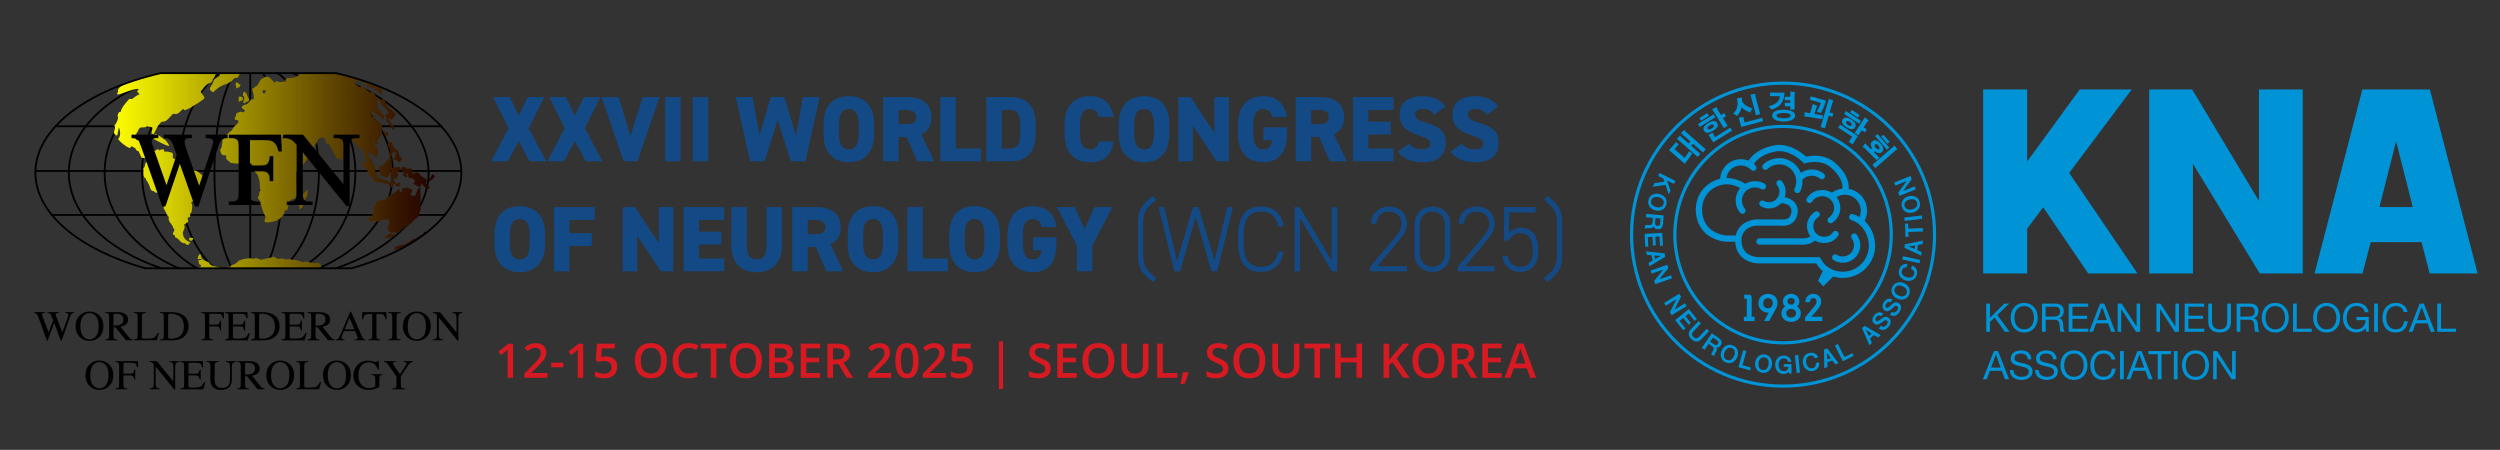 <?xml version="1.0" encoding="UTF-8"?><svg id="Layer_2" xmlns="http://www.w3.org/2000/svg" width="1222.667" height="220" xmlns:xlink="http://www.w3.org/1999/xlink" viewBox="0 0 1222.667 220"><rect x="0" y="0" width="1222.667" height="220" fill="#333333" stroke="none"/><defs><linearGradient id="linear-gradient" x1="-134.674" y1="-51.152" x2="22.198" y2="-51.152" gradientTransform="translate(190.433 32.4) scale(1 -1)" gradientUnits="userSpaceOnUse"><stop offset="0" stop-color="#ff0"/><stop offset=".334" stop-color="#ada000"/><stop offset=".661" stop-color="#634a00"/><stop offset=".889" stop-color="#351500"/><stop offset="1" stop-color="#230000"/></linearGradient></defs><rect width="1222.667" height="220" style="fill:none;"/><path d="M240.227,78.883l8.556-16.201-7.6-15.2h8.145l4.37,9.193,4.368-9.193h8.147l-7.646,15.2,8.601,16.201h-8.145l-5.325-9.875-5.325,9.875h-8.147Z" style="fill:#134a85;"/><path d="M267.675,78.883l8.555-16.201-7.6-15.2h8.147l4.368,9.193,4.37-9.193h8.145l-7.645,15.2,8.601,16.201h-8.147l-5.325-9.875-5.325,9.875h-8.145Z" style="fill:#134a85;"/><path d="M302.494,47.482l5.871,18.977,5.916-18.977h8.237l-10.74,31.401h-6.782l-10.74-31.401h8.237-0Z" style="fill:#134a85;"/><path d="M332.854,78.883h-7.554v-31.401h7.554v31.401Z" style="fill:#134a85;"/><path d="M346.372,78.883h-7.554v-31.401h7.554v31.401Z" style="fill:#134a85;"/><path d="M373.956,78.883h-7.099l-7.009-31.401h8.193l3.413,18.75,5.552-18.75h6.599l5.689,18.886,3.413-18.886h8.191l-7.007,31.401h-7.146l-6.416-20.297-6.372,20.297h0Z" style="fill:#134a85;"/><path d="M415.149,79.338c-7.144,0-12.378-4.324-12.378-13.698v-4.915c0-9.466,5.234-13.698,12.378-13.698s12.38,4.232,12.38,13.698v4.915c0,9.375-5.234,13.698-12.38,13.698ZM410.325,65.64c0,5.143,1.684,7.418,4.824,7.418s4.824-2.275,4.824-7.418v-4.915c0-5.143-1.683-7.418-4.824-7.418s-4.824,2.275-4.824,7.418v4.915Z" style="fill:#134a85;"/><path d="M448.604,78.883l-5.233-11.877h-3.914v11.877h-7.555v-31.401h11.833c7.236,0,11.877,3.322,11.877,9.875,0,4.096-1.821,6.872-5.007,8.328l6.281,13.198h-8.283,0ZM442.825,60.725c3.049,0,5.234-.41,5.234-3.368,0-3.004-2.185-3.595-5.234-3.595h-3.367v6.963s3.367,0,3.367,0Z" style="fill:#134a85;"/><path d="M467.406,72.603h12.286v6.28h-19.841v-31.401h7.555s0,25.121,0,25.121Z" style="fill:#134a85;"/><path d="M482.427,78.883v-31.401h11.696c7.144,0,12.378,3.504,12.378,13.425v4.551c0,9.83-5.234,13.425-12.378,13.425h-11.696ZM498.948,65.458v-4.551c0-4.232-.91-7.145-4.824-7.145h-4.141v18.84h4.141c3.914,0,4.824-2.913,4.824-7.145Z" style="fill:#134a85;"/><path d="M537.409,57.175c-.318-2.003-1.683-3.868-4.368-3.868-3.14,0-4.824,2.275-4.824,7.418v4.915c0,4.915,1.638,7.418,4.824,7.418,2.685,0,3.914-1.365,4.368-3.868h7.191c-1.093,7.054-4.916,10.149-11.56,10.149-7.146,0-12.378-4.324-12.378-13.698v-4.915c0-9.466,5.233-13.698,12.378-13.698,6.235,0,10.513,3.322,11.56,10.149h-7.191s0-0,0-0Z" style="fill:#134a85;"/><path d="M559.532,79.338c-7.144,0-12.378-4.324-12.378-13.698v-4.915c0-9.466,5.234-13.698,12.378-13.698s12.38,4.232,12.38,13.698v4.915c0,9.375-5.234,13.698-12.38,13.698ZM554.708,65.64c0,5.143,1.684,7.418,4.824,7.418s4.824-2.275,4.824-7.418v-4.915c0-5.143-1.683-7.418-4.824-7.418s-4.824,2.275-4.824,7.418v4.915Z" style="fill:#134a85;"/><path d="M601.042,47.482v31.401h-6.098l-11.558-17.384v17.384h-7.099v-31.401h6.006l11.65,17.612v-17.612h7.099s-0,0-0,0Z" style="fill:#134a85;"/><path d="M629.353,62.272v3.368c0,9.375-4.414,13.698-11.558,13.698s-12.378-4.324-12.378-13.698v-4.277c0-10.103,5.233-14.336,12.378-14.336,6.826,0,10.648,4.005,11.558,10.149h-7.19c-.318-1.957-1.638-3.868-4.368-3.868-3.14,0-4.824,2.275-4.824,7.418v4.915c0,5.143,1.684,7.418,4.824,7.418,3.048,0,4.05-1.911,4.322-4.505h-4.186v-6.28h11.422Z" style="fill:#134a85;"/><path d="M650.385,78.883l-5.234-11.877h-3.914v11.877h-7.555v-31.401h11.833c7.236,0,11.877,3.322,11.877,9.875,0,4.096-1.819,6.872-5.005,8.328l6.28,13.198h-8.282 0ZM644.605,60.725c3.049,0,5.234-.41,5.234-3.368,0-3.004-2.185-3.595-5.234-3.595h-3.367v6.963s3.367,0,3.367,0Z" style="fill:#134a85;"/><path d="M681.519,47.482v6.28h-12.287v5.734h10.922v6.28h-10.922v6.826h12.287v6.28h-19.843v-31.401h19.843Z" style="fill:#134a85;"/><path d="M701.273,56.174c-1.228-2.094-2.776-2.867-5.596-2.867-2.504,0-3.596,1.138-3.596,2.731,0,1.865,1.638,2.913,5.598,4.05,6.826,1.957,9.419,4.505,9.419,9.875,0,5.689-3.822,9.375-10.967,9.375-5.734,0-9.602-1.411-12.561-5.143l5.644-3.959c1.546,1.957,3.458,2.821,6.28,2.821,2.913,0,4.05-1.229,4.05-2.731,0-1.82-1.274-2.731-5.916-4.232-6.372-2.048-9.102-4.961-9.102-10.012,0-5.188,3.413-9.056,11.058-9.056,5.007,0,9.057,1.684,11.286,5.143l-5.598,4.005h0Z" style="fill:#134a85;"/><path d="M727.082,56.174c-1.228-2.094-2.776-2.867-5.596-2.867-2.504,0-3.596,1.138-3.596,2.731,0,1.865,1.638,2.913,5.598,4.05,6.826,1.957,9.419,4.505,9.419,9.875,0,5.689-3.822,9.375-10.967,9.375-5.734,0-9.602-1.411-12.561-5.143l5.644-3.959c1.546,1.957,3.458,2.821,6.28,2.821,2.913,0,4.05-1.229,4.05-2.731,0-1.82-1.274-2.731-5.916-4.232-6.372-2.048-9.102-4.961-9.102-10.012,0-5.188,3.413-9.056,11.058-9.056,5.007,0,9.057,1.684,11.286,5.143l-5.598,4.005h0Z" style="fill:#134a85;"/><path d="M254.199,133.141c-7.146,0-12.378-4.324-12.378-13.698v-4.915c0-9.466,5.233-13.698,12.378-13.698s12.378,4.232,12.378,13.698v4.915c0,9.375-5.234,13.698-12.378,13.698ZM249.375,119.443c0,5.143,1.684,7.418,4.824,7.418s4.824-2.275,4.824-7.418v-4.915c0-5.143-1.684-7.418-4.824-7.418s-4.824,2.275-4.824,7.418v4.915h0Z" style="fill:#134a85;"/><path d="M290.792,101.285v6.28h-12.286v6.462h10.921v6.28h-10.921v12.378h-7.555v-31.401h19.841Z" style="fill:#134a85;"/><path d="M329.3,101.285v31.401h-6.098l-11.558-17.384v17.384h-7.099v-31.401h6.006l11.65,17.612v-17.612h7.099-0Z" style="fill:#134a85;"/><path d="M354.198,101.285v6.28h-12.286v5.734h10.921v6.28h-10.921v6.826h12.286v6.28h-19.841v-31.401h19.841Z" style="fill:#134a85;"/><path d="M382.419,101.285v18.704c0,9.284-5.417,13.152-12.38,13.152s-12.378-3.868-12.378-13.107v-18.75h7.555v18.75c0,4.596,1.365,6.826,4.823,6.826s4.824-2.23,4.824-6.826v-18.75s7.556,0,7.556,0Z" style="fill:#134a85;"/><path d="M404.178,132.686l-5.234-11.877h-3.914v11.877h-7.554v-31.401h11.832c7.236,0,11.877,3.322,11.877,9.875,0,4.096-1.819,6.872-5.005,8.328l6.28,13.198h-8.282,0ZM398.397,114.528c3.049,0,5.234-.41,5.234-3.368,0-3.004-2.185-3.595-5.234-3.595h-3.367v6.963h3.367Z" style="fill:#134a85;"/><path d="M426.984,133.141c-7.146,0-12.378-4.324-12.378-13.698v-4.915c0-9.466,5.233-13.698,12.378-13.698s12.378,4.232,12.378,13.698v4.915c0,9.375-5.234,13.698-12.378,13.698ZM422.159,119.443c0,5.143,1.684,7.418,4.824,7.418s4.824-2.275,4.824-7.418v-4.915c0-5.143-1.684-7.418-4.824-7.418s-4.824,2.275-4.824,7.418v4.915Z" style="fill:#134a85;"/><path d="M451.291,126.405h12.286v6.28h-19.841v-31.401h7.555s0,25.121,0,25.121Z" style="fill:#134a85;"/><path d="M476.642,133.141c-7.144,0-12.378-4.324-12.378-13.698v-4.915c0-9.466,5.234-13.698,12.378-13.698s12.38,4.232,12.38,13.698v4.915c0,9.375-5.234,13.698-12.38,13.698ZM471.818,119.443c0,5.143,1.684,7.418,4.824,7.418s4.824-2.275,4.824-7.418v-4.915c0-5.143-1.683-7.418-4.824-7.418s-4.824,2.275-4.824,7.418v4.915Z" style="fill:#134a85;"/><path d="M516.65,116.075v3.368c0,9.375-4.414,13.698-11.56,13.698s-12.378-4.324-12.378-13.698v-4.277c0-10.103,5.234-14.336,12.378-14.336,6.826,0,10.649,4.005,11.56,10.149h-7.19c-.319-1.957-1.638-3.868-4.37-3.868-3.14,0-4.824,2.275-4.824,7.418v4.915c0,5.143,1.684,7.418,4.824,7.418,3.049,0,4.05-1.911,4.324-4.505h-4.187v-6.28h11.423Z" style="fill:#134a85;"/><path d="M525.577,101.285l4.869,10.786,4.87-10.786h8.692l-9.785,18.84v12.561h-7.554v-12.561l-9.785-18.84h8.693,0Z" style="fill:#134a85;"/><path d="M563.952,137.965c-6.235-4.687-7.373-7.6-7.373-12.652v-16.929c0-5.051,1.138-7.964,7.373-12.651l1.546,2.002c-5.461,4.187-6.416,6.599-6.416,11.514v15.2c0,4.915.955,7.373,6.416,11.514l-1.546,2.003h0Z" style="fill:#134a85;"/><path d="M569.37,101.285l6.326,26.486,7.737-26.486h2.684l7.919,26.076,6.235-26.076h2.73l-7.691,31.401h-2.822l-7.691-26.668-7.692,26.668h-2.776l-7.691-31.401s2.731,0,2.731,0Z" style="fill:#134a85;"/><path d="M625.169,110.796c-1.046-5.325-4.187-7.327-8.464-7.327-5.369,0-8.509,3.095-8.509,11.65v3.732c0,8.602,3.184,11.65,8.509,11.65,4.551,0,7.463-2.411,8.464-7.417h2.549c-1.001,7.053-5.643,9.875-11.013,9.875-6.826,0-11.15-3.96-11.15-14.108v-3.732c0-10.148,4.324-14.108,11.15-14.108,5.598,0,10.058,2.913,11.059,9.785h-2.595v-0h0Z" style="fill:#134a85;"/><path d="M653.981,101.285v31.401h-2.549l-15.655-26.122v26.122h-2.639v-31.401h2.503l15.7,26.35v-26.35s2.639,0,2.639,0Z" style="fill:#134a85;"/><path d="M688.03,132.686h-17.977v-2.185l11.286-13.289c2.731-3.231,4.142-5.415,4.142-7.782,0-3.959-3.049-5.962-6.144-5.962-3.367,0-6.052,2.048-6.189,5.962h-2.593c0-5.188,3.958-8.419,8.782-8.419,4.87,0,8.784,3.231,8.784,8.601,0,3.596-2.913,6.736-5.325,9.648l-9.194,10.968h14.428v2.457h0Z" style="fill:#134a85;"/><path d="M709.333,123.903c0,5.779-4.05,9.056-8.784,9.056s-8.784-3.277-8.784-9.102v-13.744c0-5.825,4.05-9.102,8.784-9.102s8.784,3.276,8.784,9.056v13.835h0ZM700.549,103.469c-3.504,0-6.189,2.503-6.189,6.599v13.835c0,4.096,2.685,6.598,6.189,6.598,3.459,0,6.143-2.503,6.143-6.598v-13.835c0-4.096-2.684-6.599-6.143-6.599Z" style="fill:#134a85;"/><path d="M730.908,132.686h-17.977v-2.185l11.286-13.289c2.731-3.231,4.142-5.415,4.142-7.782,0-3.959-3.049-5.962-6.144-5.962-3.367,0-6.052,2.048-6.189,5.962h-2.593c0-5.188,3.958-8.419,8.782-8.419,4.87,0,8.784,3.231,8.784,8.601,0,3.596-2.913,6.736-5.325,9.648l-9.194,10.968h14.428v2.457h0Z" style="fill:#134a85;"/><path d="M737.875,117.622h-2.367v-16.338h15.473v2.639h-12.925v10.194c1.138-1.547,3.049-2.731,5.689-2.731,6.008,0,8.556,4.415,8.556,11.468,0,6.19-3.14,10.103-8.965,10.103-4.734,0-8.237-3.413-8.556-7.737h2.595c.455,3.231,2.913,5.279,5.962,5.279,3.868,0,6.326-2.093,6.326-7.645,0-5.734-1.867-8.828-6.326-8.828-2.685,0-4.414,1.683-5.461,3.595h-0Z" style="fill:#134a85;"/><path d="M755.08,135.962c5.461-4.141,6.418-6.599,6.418-11.514v-15.2c0-4.915-.957-7.327-6.418-11.514l1.548-2.002c6.235,4.687,7.373,7.6,7.373,12.651v16.929c0,5.052-1.138,7.965-7.373,12.652l-1.548-2.003h0Z" style="fill:#134a85;"/><path d="M905.934,114.456c-.677.511-.815,1.474-.307,2.153.75.994,1.108,2.149,1.108,3.306-.005,1.682-.757,3.325-2.203,4.41-.998.752-2.151,1.108-3.304,1.108-1.019,0-2.034-.279-2.912-.822-.722-.448-1.668-.225-2.113.499-.448.722-.22,1.671.499,2.113,1.371.846,2.943,1.284,4.527,1.284h.005c1.79,0,3.604-.565,5.143-1.72,2.245-1.687,3.43-4.269,3.43-6.872,0-1.795-.565-3.613-1.724-5.152-.511-.68-1.469-.815-2.149-.307M904.144,132.537c-.979.23-1.956.34-2.915.34-3.264,0-6.359-1.263-8.686-3.421-.255-.3-1.401-1.694-2.074-2.917l-.443-.792h-30.117c-.098.002-1.76-.044-3.477-.731-.865-.347-1.736-.837-2.477-1.532-.738-.694-1.359-1.579-1.753-2.812-.365-1.127-.515-2.16-.515-3.093.002-1.68.485-3.055,1.242-4.135.754-1.08,1.79-1.858,2.887-2.27l.061-.019.052-.028h.005c.082-.042,1.368-.6,2.72-.745h13.109c.122.014.326.026.586.026.775-.002,2.116-.11,3.496-.886.686-.387,1.373-.949,1.94-1.722.569-.768,1.012-1.739,1.263-2.903.127-.581.192-1.148.192-1.692,0-1.169-.297-2.24-.797-3.133-.759-1.347-1.924-2.275-3.151-2.865-.787-.38-1.603-.63-2.406-.761.293-.853.443-1.748.443-2.648,0-1.811-.609-3.646-1.844-5.157-.541-.658-1.507-.752-2.165-.216-.656.537-.754,1.507-.216,2.163.775.947,1.15,2.078,1.15,3.21-.005,1.478-.635,2.931-1.865,3.934-.944.775-2.074,1.148-3.205,1.148-.869,0-1.734-.223-2.498-.649-.743-.417-1.678-.155-2.095.586-.419.738-.155,1.675.583,2.092,1.235.691,2.62,1.045,4.009,1.045h.002c1.811,0,3.643-.605,5.15-1.842.262-.216.511-.448.738-.687.04,0,.077,0,.117-.007.11-.009.232-.014.361-.014.956-.009,2.238.342,3.14,1.008.455.321.82.715,1.068,1.162.251.452.401.963.405,1.631,0,.312-.037.654-.122,1.038-.176.792-.443,1.338-.736,1.739-.438.593-.965.914-1.514,1.113-.548.195-1.108.239-1.446.239-.113,0-.204-.005-.255-.007-.028,0-.044-.002-.049-.002l-.099-.014h-13.447l-.077.009c-1.867.192-3.358.832-3.718.994-1.673.635-3.187,1.79-4.293,3.369-.698.998-1.23,2.167-1.525,3.468h-4.681c-1.617-.127-2.964-.525-3.899-.89-.473-.183-.839-.356-1.08-.48-.117-.063-.206-.11-.26-.143-.028-.016-.044-.026-.056-.033h-.002l-.082-.054-.089-.04c-2.031-.942-3.594-2.498-4.674-4.414s-1.647-4.194-1.647-6.486c0-2.01.438-4.025,1.326-5.82.886-1.795,2.214-3.372,4.028-4.559,2.432-1.584,4.693-2.09,6.713-2.095,2.179-.002,4.089.619,5.448,1.251.438.204.82.408,1.134.588-1.457,1.736-2.209,3.901-2.209,6.073,0,2.107.708,4.236,2.144,5.991.3.372.743.56,1.19.56.34,0,.684-.11.97-.342.658-.541.754-1.507.216-2.165-.975-1.192-1.446-2.617-1.446-4.044.002-1.851.794-3.681,2.343-4.946,1.193-.973,2.615-1.443,4.044-1.443,1.087,0,2.174.274,3.137.82.738.412,1.678.15,2.09-.588.419-.74.155-1.675-.584-2.092-1.434-.806-3.034-1.216-4.644-1.216-1.649,0-3.315.433-4.796,1.314-.443-.304-1.225-.801-2.299-1.298-1.645-.761-3.974-1.532-6.739-1.537-.033,0-.075.005-.105.005.307-2.425,1.867-4.616,4.288-5.616.881-.361,1.781-.527,2.671-.527,1.075,0,2.127.246,3.076.71.602.267,1.19.731,1.19.731,0,0,.555.462.813.724.584.612,1.558.632,2.172.044.612-.586.633-1.56.044-2.172-.272-.286-.56-.548-.865-.797.34-.537.86-1.221,1.631-1.94,1.638-1.528,4.41-3.266,9.168-4.163l.049-.009.035-.009s.028-.007.091-.016c.195-.037.684-.112,1.413-.112,2.224.014,6.61.663,11.624,5.485l.654.632.86-.265c.028-.012,1.893-.555,4.295-.553,1.202,0,2.542.136,3.854.518,1.319.387,2.603,1.01,3.772,2.003,2.395,2.048,3.864,3.901,4.733,5.593s1.169,3.236,1.174,4.82c0,.03-.005.061-.005.089-1.83.187-3.636.839-5.225,1.98-1.324-.815-2.882-1.293-4.55-1.303-.049,0-.122-.005-.225-.005-.532.005-1.767.059-3.208.593-1.432.523-3.105,1.584-4.246,3.517-.431.734-.187,1.673.539,2.107.731.431,1.673.195,2.104-.539.731-1.225,1.713-1.844,2.676-2.205.949-.356,1.846-.401,2.135-.398.042,0,.073.005.087.005h.096c1.572,0,2.985.633,4.016,1.664s1.663,2.444,1.663,4.014c0,1.98-1.01,3.709-2.54,4.733-.708.471-.897,1.425-.426,2.132.295.443.782.684,1.279.684.29,0,.588-.08.848-.258,2.355-1.565,3.913-4.248,3.913-7.292,0-2.001-.672-3.847-1.811-5.321,1.24-.736,2.612-1.09,3.983-1.094,2.352.005,4.663,1.047,6.204,3.048,1.101,1.425,1.628,3.1,1.628,4.771,0,1.043-.206,2.083-.614,3.046-.93-.558-1.978-1.036-3.137-1.401-.813-.255-1.673.195-1.928,1.003-.253.808.195,1.673,1.008,1.928,1.762.555,3.133,1.413,4.234,2.397,1.647,1.476,2.671,3.266,3.273,4.691.295.708.494,1.321.607,1.75.061.213.098.382.122.49.014.054.021.096.026.115.005.014.005.021.005.026l.007.044.007.044c.232.98.342,1.956.342,2.922,0,5.792-3.974,11.04-9.862,12.416M916.665,116.526c-.077-.398-.504-2.449-1.856-4.834-.682-1.207-1.612-2.498-2.861-3.679.782-1.54,1.181-3.238,1.181-4.946,0-2.32-.74-4.67-2.266-6.647-1.713-2.221-4.121-3.597-6.675-4.065v-.208c.009-1.992-.41-4.098-1.511-6.228-1.099-2.137-2.854-4.285-5.476-6.521-1.535-1.312-3.236-2.132-4.902-2.617-1.659-.483-3.285-.64-4.714-.64-1.851.002-3.39.26-4.3.462-5.338-4.881-10.377-5.778-13.133-5.764-1.19.002-1.961.157-2.188.211-5.595,1.047-9.047,3.271-11.062,5.314-.799.808-1.375,1.579-1.778,2.226-1.193-.48-2.481-.74-3.791-.74-1.284,0-2.591.246-3.845.764-3.674,1.518-5.977,4.958-6.221,8.679h-.007c-.005.045-.005.091-.005.136-1.668.382-3.416,1.085-5.164,2.228-2.299,1.5-4,3.522-5.108,5.773-1.113,2.249-1.645,4.726-1.645,7.181,0,2.795.686,5.577,2.043,7.992,1.338,2.388,3.357,4.424,5.991,5.663.532.314,3.013,1.68,6.659,1.954l.056.002h4.543c.061,1.082.265,2.214.637,3.383.574,1.8,1.56,3.201,2.692,4.222,1.706,1.544,3.676,2.261,5.206,2.629,1.036.244,1.884.323,2.35.351l.028.012h28.709c.935,1.474,1.989,2.674,2.02,2.709l.052.061.056.056c2.887,2.713,6.753,4.304,10.846,4.304,1.193,0,2.406-.134,3.618-.419,7.299-1.71,12.233-8.212,12.233-15.408,0-1.188-.134-2.39-.415-3.596M898.999,115.267c.464-.71.26-1.661-.45-2.123-.715-.464-1.663-.26-2.127.455-.654.998-1.474,1.518-2.294,1.83-.815.305-1.617.361-2.013.361-.098,0-.166-.002-.213-.007-.019,0-.03,0-.04-.002h-.005l-.035-.005h-.044c-2.786-.115-4.97-2.413-4.967-5.169v-.216c.077-1.802,1.057-3.341,2.493-4.215.724-.443.958-1.387.515-2.111-.441-.727-1.387-.958-2.111-.515-2.277,1.38-3.847,3.854-3.967,6.72-.002.11-.002.22-.002.338,0,1.844.609,3.557,1.642,4.939-.073.052-.145.108-.211.155-.094.063-.173.115-.23.152-.026.016-.044.028-.059.035-1.115.605-2.355.698-2.849.696-.087,0-.148,0-.183-.005h-.033l-.061-.009h-21.268c-.848,0-1.535.691-1.535,1.542,0,.846.686,1.535,1.535,1.535h21.146c.082.007.22.009.398.009.808-.002,2.542-.108,4.356-1.087l.028-.019.026-.014c.033-.019.401-.239.832-.569.127-.098.26-.211.398-.335,1.148.71,2.493,1.143,3.939,1.211.084.007.26.021.504.021.644-.002,1.79-.075,3.083-.555,1.291-.478,2.746-1.406,3.8-3.041M880.449,93.582c.726-1.537,1.092-3.208,1.092-4.873,0-.274-.012-.546-.033-.82.415-.429.895-.811,1.443-1.122.989-.565,2.057-.829,3.121-.829,1.441-.005,2.863.494,3.99,1.413.663.532,1.628.431,2.165-.232.532-.656.431-1.624-.227-2.16-1.689-1.364-3.784-2.095-5.928-2.095-1.575,0-3.179.398-4.642,1.23-.234.136-.466.284-.684.433-.52-1.31-1.289-2.549-2.31-3.632-2.238-2.371-5.267-3.575-8.287-3.571-2.802-.005-5.623,1.033-7.821,3.107-.616.579-.644,1.556-.061,2.172.581.619,1.556.644,2.172.061,1.612-1.523,3.655-2.268,5.71-2.268,2.217,0,4.412.872,6.05,2.606,1.097,1.165,1.79,2.549,2.09,4.002.117.565.178,1.134.178,1.706,0,1.223-.267,2.439-.794,3.561-.365.768-.037,1.685.731,2.048.211.101.433.145.654.145.356,0,.701-.122.975-.344.169-.141.316-.321.417-.537" style="fill:#0093d5;"/><polygon points="892.365 130.704 889.151 137.37 891.728 140.043 898.652 133.129 892.365 130.704" style="fill:#0093d5;"/><path d="M864.667,150.797c-1.34-.023-2.331-.9-2.35-2.5.012-1.642,1.141-2.502,2.35-2.519,1.329.009,2.336.975,2.35,2.388-.014,1.748-1.139,2.612-2.35,2.631M864.667,143.692c-2.772.005-4.681,2.001-4.689,4.618.007,2.779,2.118,4.583,4.689,4.585.117,0,.237-.002.354-.012l-2.287,4.128h2.493l3.4-6.134c.426-.766.717-1.816.722-2.802-.005-2.486-1.994-4.379-4.681-4.384M875.986,155.328c-1.371-.035-2.355-.747-2.366-2.135.012-1.387,1.008-2.088,2.366-2.123,1.361.035,2.355.736,2.369,2.123-.016,1.392-.996,2.099-2.369,2.135M875.986,145.792c1.214.04,1.76.637,1.783,1.589,0,.865-.71,1.577-1.783,1.591-1.071-.014-1.785-.729-1.79-1.591.033-.951.572-1.549,1.79-1.589M878.964,149.876c.588-.558,1.047-1.401,1.043-2.495-.005-2.191-1.881-3.683-4.021-3.688-2.146.005-4.018,1.497-4.018,3.688,0,1.094.462,1.942,1.052,2.5-.956.684-1.762,1.811-1.771,3.313.009,2.373,1.856,4.234,4.738,4.234,2.88,0,4.731-1.86,4.738-4.234-.002-1.502-.806-2.631-1.76-3.318M885.902,154.93l3.013-3.538c.977-1.127,1.619-2.247,1.762-3.59.016-.152.024-.298.024-.441-.005-2.015-1.607-3.664-3.878-3.669-1.802-.028-3.702,1.185-3.852,3.573l-.042.537h2.247l.044-.459c.157-1.195.672-1.5,1.624-1.551,1.12.04,1.539.6,1.579,1.598,0,.07-.007.152-.012.248-.044.736-.558,1.649-1.324,2.538l-3.878,4.527c-.162.197-.443.551-.443,1.064v1.246h8.444v-2.083h-5.31ZM856.689,145.605c0-.342-.061-.705-.309-1.026-.255-.319-.672-.476-1.125-.471h-2.228v1.952h1.279l-.005,8.871h-1.446v2.083h5.258v-2.083h-1.425v-9.325h-0Z" style="fill:#0093d5;"/><path d="M816.275,73.411l3.435-3.915,1.277,1.122-2.013,2.296,4.864,4.269c.37-.424.754-.923,1.153-1.488.389-.567.754-1.165,1.092-1.783l1.535,1.099c-.356.612-.853,1.357-1.478,2.24-.628.874-1.343,1.774-2.144,2.687l-.124.145-7.596-6.673v0h0ZM827.119,71.296l4.487,3.939-1.345,1.53-10.178-8.941,1.453-1.422c.122-.089.211-.115.277-.059.033.033.082.124.15.279.07.16.143.274.225.342l3.636,3.196.879-.998-4.651-4.086,1.544-1.446c.099-.096.19-.108.277-.028.044.038.11.145.183.323.08.169.141.279.178.326l9.995,8.775-1.359,1.546-4.876-4.278-.874,1.003v0h0Z" style="fill:#0093d5;"/><path d="M846.245,62.424l-7.458,4.632-.787-1.263c-.024-.044-.049-.166-.068-.361-.016-.199-.047-.328-.087-.384-.066-.108-.187-.134-.365-.066l-1.907.958,2.289,3.69,9.286-5.761-.902-1.446s-0,0-0,0ZM842.613,57.771l1.535-.954-.911-1.476-1.542.961-1.863-3.002c-.042-.073-.087-.251-.131-.541-.021-.108-.044-.185-.082-.248-.061-.094-.166-.115-.316-.061l-1.963.925,5.752,9.276,1.839-1.146-2.317-3.735h0ZM835.795,56.613l-.799-1.291-3.866,2.397.808,1.293,3.857-2.399h0ZM831.32,62.068l7.61-4.726-.869-1.403-7.612,4.724.872,1.406ZM833.473,61.901c-.476.722-.487,1.441-.04,2.156.429.698,1.104.986,2.022.858.71-.103,1.553-.452,2.528-1.057.787-.483,1.361-.998,1.729-1.549.513-.745.548-1.462.119-2.151-.363-.588-.862-.902-1.5-.965-.764-.061-1.706.255-2.821.944l-.159.103c-.897.551-1.523,1.113-1.879,1.661M835.28,62.03c.176-.227.478-.464.893-.722.377-.239.757-.387,1.122-.443.363-.07.633.04.804.314.185.302.15.616-.122.956-.171.22-.443.441-.801.661-.426.269-.792.426-1.104.483-.422.082-.726-.026-.918-.328-.183-.29-.141-.598.127-.921" style="fill:#0093d5;"/><path d="M849.459,48.091l2.13-.312c.244-.019.377.04.415.166.016.073.007.183-.028.333-.089.377-.11.679-.049.9.199.748.726,1.46,1.575,2.139.963.775,2.16,1.35,3.599,1.708-.188.22-.398.52-.63.918-.267.455-.438.822-.52,1.09-1.16-.511-1.764-.773-1.795-.801-.872-.457-1.675-1.045-2.427-1.75-.096.654-.305,1.303-.612,1.959-.398.829-.911,1.586-1.535,2.28-.297-.22-.642-.443-1.033-.658-.462-.272-.787-.422-.982-.471,1.157-1.071,1.872-2.294,2.132-3.669.215-1.134.134-2.413-.239-3.831M860.855,55.842l-2.055.544-2.697-10.134,2.125-.319c.169-.009.262.035.295.148.016.059.009.187-.028.377-.033.192-.037.34-.012.443l2.371,8.941h0ZM862.263,59.253l-10.708,2.842-1.204-4.536,2.146-.312c.171-.012.27.033.298.131.012.063.007.19-.028.38-.026.192-.028.33,0,.419l.45,1.708,8.608-2.28.438,1.647h-0Z" style="fill:#0093d5;"/><path d="M865.621,46.991l4.81.033c-.002,1.34-.576,2.449-1.703,3.318-.93.717-2.231,1.258-3.887,1.635.166.094.438.347.825.754.309.335.565.63.759.879.991-.344,1.694-.635,2.111-.858,1.181-.635,2.104-1.446,2.776-2.43.923-1.347,1.389-3.015,1.401-4.991l-7.088-.042-.005,1.701h0ZM868.576,54.222c-1.242.497-1.863,1.258-1.87,2.287-.005,1.012.656,1.776,1.989,2.294,1.026.403,2.261.605,3.697.614,1.378.007,2.587-.199,3.632-.621,1.282-.513,1.931-1.251,1.935-2.209.005-1.043-.621-1.816-1.879-2.322-.975-.391-2.226-.593-3.732-.598h-.094c-1.492-.007-2.716.173-3.679.555M875.511,53.561l2.139.007.042-7.498c0-.115.063-.305.19-.576.042-.089.066-.167.066-.234,0-.103-.077-.176-.232-.218l-2.156-.279-.016,2.549-2.619-.014-.007,1.701,2.62.019-.009,1.275-2.622-.014-.009,1.72,2.624.012-.009,1.551h0ZM870.059,55.506c.642-.178,1.408-.265,2.301-.255.867.005,1.61.091,2.219.267.792.225,1.186.56,1.186,1.012-.005.483-.403.844-1.2,1.068-.605.18-1.347.27-2.233.262-.883-.005-1.647-.101-2.28-.281-.813-.239-1.216-.588-1.216-1.04,0-.462.41-.801,1.223-1.033" style="fill:#0093d5;"/><path d="M892.531,62.75l-2.099-.614,4.021-13.803,2.029.839c.148.07.199.167.166.272-.012.063-.089.171-.213.33-.131.157-.204.279-.227.361l-1.394,4.787,1.816.527-.48,1.647-1.813-.532-1.804,6.186ZM885.568,47.08l7.467,2.177c-.41,1.411-.872,2.685-1.385,3.812-.389.867-.792,1.6-1.188,2.207l-1.893-.726c.483-.886.853-1.603,1.113-2.167.365-.783.633-1.472.808-2.078l-5.401-1.567.478-1.657h-0ZM885.256,55.372l1.312-4.503c.41.16.827.309,1.254.452.658.255.97.457.93.593-.016.063-.082.162-.199.305-.122.138-.19.251-.211.333l-.937,3.219,4.173.731-.326,1.79-7.903-1.272c-.115-.028-.253-.007-.426.054-.166.056-.272.084-.309.073-.073-.019-.105-.11-.105-.26l.061-2.013,2.688.499h0Z" style="fill:#0093d5;"/><path d="M910.524,63.702l1.518.994.932-1.434-1.523-.987,1.75-2.687c.044-.066.155-.16.326-.274.162-.117.262-.197.3-.253.061-.094.033-.199-.082-.312l-1.696-1.387-4.998,7.678,1.828,1.185,1.645-2.523h0ZM906.032,70.579l2.594-3.986-8.681-5.652-.949,1.457,6.863,4.468-1.645,2.523,1.818,1.188h0ZM908.619,57.528l.844-1.296-3.8-2.472-.844,1.296,3.8,2.472ZM901.887,55.717l7.343,4.785.897-1.373-7.348-4.787-.893,1.375ZM903.052,57.514c-.813-.087-1.441.206-1.867.867-.443.682-.433,1.401.033,2.156.365.581.982,1.157,1.856,1.727.754.49,1.464.789,2.127.9.902.148,1.558-.113,1.994-.771.382-.588.466-1.167.262-1.755-.244-.691-.909-1.397-2.001-2.107l-.171-.105c-.827-.541-1.57-.844-2.233-.911M903.661,59.184c.321.066.654.209,1.003.438.387.253.677.513.876.783.204.276.216.541.044.806-.199.312-.499.422-.888.337-.253-.049-.56-.192-.918-.426-.365-.237-.633-.485-.799-.743-.206-.33-.227-.625-.049-.897.166-.26.415-.363.731-.298" style="fill:#0093d5;"/><path d="M927.055,73.585c.077-.066.211-.131.403-.18.185-.054.305-.099.349-.143.094-.075.094-.185,0-.33l-1.23-1.774-10.837,9.452,1.408,1.617,9.906-8.641h0ZM923.109,70.335l1.054-.918-3.041-3.494-1.054.925s3.041,3.486,3.041,3.486ZM917.038,66.544l5.811,6.661,1.153-1.005-5.806-6.661-1.157,1.005ZM918.622,74.869c.647.133,1.218-.026,1.729-.466.609-.532.825-1.2.642-1.994-.145-.647-.537-1.328-1.164-2.053-.686-.782-1.321-1.31-1.91-1.567-.82-.372-1.575-.248-2.273.358-.448.391-.67.881-.679,1.467,0,.581.204,1.165.626,1.755l-.637.555-2.826-2.859-1.043,1.652c-.077.12-.089.208-.04.265.028.03.096.063.213.101.237.084.391.155.464.22l6.134,6.04,1.251-1.296-2.643-2.603.555-.483c.513.492,1.052.797,1.6.907M916.861,71.445c-.099-.337-.04-.605.19-.804.237-.206.504-.241.797-.101.293.136.576.365.848.68.265.297.431.607.513.925.08.326.007.591-.22.79-.22.187-.494.204-.825.03-.246-.131-.506-.342-.771-.651-.272-.305-.443-.598-.532-.869" style="fill:#0093d5;"/><polygon points="811.662 84.609 819.38 88.475 818.646 89.946 815.296 88.271 817.018 93.196 816.095 95.049 814.525 90.391 808.283 91.359 809.206 89.511 813.988 88.864 813.501 87.369 810.924 86.078 811.662 84.609" style="fill:#0093d5;"/><path d="M812.936,102.572c1.052-.532,1.727-1.397,2.022-2.608.304-1.223.115-2.31-.565-3.266-.642-.909-1.579-1.516-2.816-1.823-1.228-.307-2.343-.204-3.35.309-1.047.529-1.713,1.406-2.017,2.617-.3,1.216-.11,2.303.567,3.264.642.909,1.579,1.518,2.812,1.818,1.23.305,2.341.204,3.348-.312M813.152,97.557c.515.588.675,1.279.478,2.074-.202.801-.665,1.34-1.392,1.612-.63.234-1.38.251-2.249.033-.86-.211-1.518-.574-1.978-1.087-.515-.581-.672-1.27-.478-2.064.199-.804.661-1.335,1.392-1.612.647-.244,1.397-.26,2.254-.044.865.213,1.518.579,1.973,1.089" style="fill:#0093d5;"/><path d="M804.917,106.24l3.461.307-.183,2.085c-.056.637-.244,1.054-.572,1.235-.326.183-.897.239-1.71.171-.251-.024-.487-.028-.705-.021-.225.005-.419.054-.598.136l-.042.021-.157,1.835.155-.131c.15-.122.426-.202.827-.246.403-.047.858-.04,1.364.005.471.042.874-.019,1.216-.183.34-.169.562-.429.684-.785.136.412.375.743.715.989.342.258.768.408,1.289.452.75.063,1.359-.126,1.823-.588.466-.448.738-1.146.82-2.071l.356-4.096-8.594-.754-.148,1.64s-0.0 0-0.0 0ZM812.129,106.875l-.199,2.299c-.044.45-.143.775-.295.963-.204.251-.546.361-1.024.312-.848-.075-1.24-.562-1.162-1.469l.208-2.324,2.472.22h0Z" style="fill:#0093d5;"/><polygon points="804.329 114.378 812.94 113.884 813.303 120.121 811.841 120.205 811.576 115.615 809.554 115.725 809.793 119.98 808.413 120.058 808.174 115.803 805.868 115.936 806.136 120.611 804.69 120.697 804.329 114.378" style="fill:#0093d5;"/><path d="M805.39,124.609l2.343.267.539,2.453-2.006,1.216.365,1.661,7.824-4.635-.365-1.652-9.063-.954.363,1.642ZM812.466,125.133l-3.013,1.525-.365-1.654,3.379.129h0Z" style="fill:#0093d5;"/><polygon points="807.253 132.326 815.397 129.477 815.962 131.089 811.517 136.604 817.196 134.618 817.712 136.101 809.57 138.95 809.014 137.363 813.485 131.817 807.773 133.809 807.253 132.326" style="fill:#0093d5;"/><polygon points="813.879 148.154 821.259 143.665 822.145 145.123 818.937 151.449 824.078 148.321 824.898 149.673 817.541 154.146 816.664 152.707 819.884 146.348 814.694 149.502 813.879 148.154" style="fill:#0093d5;"/><polygon points="819.246 156.518 826.001 151.155 829.883 156.043 828.742 156.952 825.889 153.353 824.288 154.623 826.936 157.952 825.856 158.81 823.208 155.478 821.402 156.912 824.309 160.581 823.185 161.476 819.246 156.518" style="fill:#0093d5;"/><path d="M826.94,161.023l3.796-3.986,1.195,1.136-3.463,3.634c-.525.558-.834,1-.93,1.345-.148.555.08,1.118.672,1.68.602.576,1.179.78,1.727.598.333-.101.764-.433,1.296-.991l3.463-3.634,1.176,1.127-3.796,3.986c-.736.771-1.53,1.148-2.392,1.113-.855-.037-1.673-.422-2.455-1.165-.783-.754-1.214-1.537-1.286-2.364-.077-.874.251-1.696.998-2.479" style="fill:#0093d5;"/><path d="M833.679,171.03l1.952-2.858,1.718,1.181c.53.363.79.731.79,1.108,0,.37-.227.897-.691,1.572-.138.202-.265.403-.361.605-.101.192-.157.391-.169.588v.037l1.507,1.045-.04-.202c-.033-.19.033-.471.19-.844.162-.37.384-.766.675-1.19.262-.384.408-.766.429-1.143.021-.377-.094-.705-.34-.984.419.087.825.044,1.209-.129.389-.176.729-.471,1.019-.907.424-.621.553-1.242.387-1.867-.173-.628-.635-1.204-1.401-1.732l-3.376-2.324-4.855,7.109,1.359.935h0ZM837.749,165.071l1.891,1.303c.368.258.6.497.689.726.117.3.044.647-.223,1.045-.485.705-1.099.797-1.844.283l-1.907-1.321,1.394-2.036h-0Z" style="fill:#0093d5;"/><path d="M849.86,171.509c-.326-1.136-1.054-1.954-2.193-2.477-1.141-.52-2.249-.541-3.32-.052-1.012.462-1.783,1.268-2.315,2.432-.52,1.146-.628,2.254-.312,3.337.333,1.125,1.066,1.949,2.2,2.46,1.146.525,2.254.544,3.32.056,1.017-.466,1.783-1.272,2.31-2.416.52-1.15.626-2.263.309-3.341M844.967,170.363c.675-.398,1.38-.422,2.127-.08.752.34,1.19.895,1.319,1.661.117.656-.007,1.392-.377,2.209-.365.799-.844,1.378-1.436,1.734-.668.394-1.368.431-2.111.087-.752-.342-1.2-.897-1.329-1.663-.117-.675.007-1.418.372-2.226.37-.801.846-1.373,1.434-1.722" style="fill:#0093d5;"/><polygon points="850.201 179.543 852.532 171.235 854.116 171.68 852.169 178.599 856.311 179.759 855.923 181.151 850.201 179.543" style="fill:#0093d5;"/><path d="M865.909,175.093c-.654-.984-1.591-1.553-2.828-1.71-1.246-.164-2.308.152-3.191.93-.825.745-1.329,1.746-1.49,3.006-.164,1.254.063,2.35.684,3.287.651.975,1.596,1.549,2.83,1.708,1.246.159,2.31-.152,3.189-.933.832-.745,1.326-1.743,1.493-2.999.164-1.251-.068-2.35-.687-3.29M860.899,175.461c.525-.574,1.192-.813,2.006-.705.825.108,1.408.506,1.757,1.2.314.595.408,1.331.293,2.216-.113.881-.401,1.575-.855,2.085-.525.576-1.186.82-2.003.705-.825-.103-1.403-.504-1.757-1.195-.316-.614-.415-1.361-.3-2.233.108-.879.398-1.565.86-2.074" style="fill:#0093d5;"/><path d="M876.121,178.053l.056,4.62-1.104.014-.204-.911c-.361.403-.738.691-1.125.858-.394.173-.839.262-1.354.267-1.256.012-2.275-.415-3.051-1.284-.747-.832-1.12-1.889-1.132-3.159-.021-1.277.333-2.334,1.052-3.179.757-.904,1.764-1.364,3.02-1.375.977-.016,1.797.227,2.46.71.722.53,1.146,1.265,1.268,2.214v.101l-1.582.014-.002-.068c-.07-.518-.309-.911-.698-1.193-.391-.283-.867-.415-1.422-.403-.825.005-1.453.335-1.889.979-.382.572-.567,1.3-.56,2.177.012.89.216,1.617.602,2.163.445.642,1.083.951,1.917.942.717-.007,1.275-.199,1.664-.588.398-.382.593-.909.581-1.582l-2.245.028-.016-1.305,3.763-.04h0Z" style="fill:#0093d5;"/><rect x="878.25" y="173.698" width="1.647" height="8.631" transform="translate(-13.337 88.218) rotate(-5.702)" style="fill:#0093d5;"/><path d="M887.567,175.211l-.009-.059c-.239-.478-.527-.82-.876-1.022-.389-.239-.869-.293-1.429-.187-.808.164-1.368.593-1.689,1.312-.279.623-.333,1.373-.166,2.24.171.869.504,1.546.996,2.027.555.541,1.242.74,2.057.579.581-.11,1.019-.415,1.308-.886.26-.443.37-.984.319-1.628l-.014-.077,1.567-.305.016.096c.199,1.008.021,1.9-.539,2.673-.56.771-1.361,1.263-2.399,1.457-1.228.244-2.299,0-3.224-.719-.886-.686-1.455-1.657-1.694-2.898-.244-1.249-.084-2.352.466-3.325.591-1.019,1.5-1.649,2.734-1.889.97-.19,1.846-.094,2.617.293.773.384,1.289,1.019,1.551,1.905l.021.096-1.612.316h-0Z" style="fill:#0093d5;"/><path d="M893.759,179.49v-2.352l2.378-.818,1.439,1.851,1.607-.555-5.511-7.228-1.596.553.098,9.096,1.584-.546h-0ZM893.466,172.414l1.872,2.814-1.6.548-.272-3.362h0Z" style="fill:#0093d5;"/><polygon points="901.27 176.673 897.385 168.985 898.854 168.236 902.097 174.646 905.928 172.715 906.572 173.992 901.27 176.673" style="fill:#0093d5;"/><path d="M915.505,167.707l-.914-2.167,1.875-1.68,2.043,1.162,1.27-1.127-7.856-4.548-1.263,1.122,3.585,8.36,1.26-1.122h-0ZM912.52,161.301l2.786,1.851-1.263,1.134-1.523-2.985h0Z" style="fill:#0093d5;"/><path d="M919.909,159.312l.061.044c.466.398.937.541,1.413.429.438-.101.865-.391,1.268-.865.384-.457.576-.879.576-1.26,0-.328-.138-.598-.398-.82-.199-.169-.41-.258-.616-.265-.159-.005-.321.033-.492.134-.178.089-.719.459-1.633,1.106-.689.487-1.258.782-1.703.883-.663.15-1.263-.012-1.804-.471-.633-.532-.914-1.209-.844-2.024.061-.724.372-1.415.925-2.076.609-.715,1.291-1.153,2.05-1.326.82-.18,1.558.014,2.221.572l.077.066-1.061,1.249-.077-.063c-.372-.319-.745-.429-1.111-.33-.365.101-.729.358-1.085.783-.265.307-.426.609-.487.89-.073.354.024.654.3.879.199.178.408.255.621.241.215-.021.464-.122.747-.305.054-.063.358-.288.923-.67.389-.262.775-.518,1.153-.789.478-.309.982-.441,1.518-.387.494.044.93.223,1.303.539.698.593,1.003,1.326.909,2.188-.08.74-.429,1.474-1.047,2.203-.677.794-1.403,1.282-2.188,1.46-.888.188-1.729-.047-2.516-.719l-.059-.044,1.057-1.249 0-0Z" style="fill:#0093d5;"/><path d="M925.225,152.509l.056.04c.52.333,1.003.408,1.457.241.424-.152.801-.499,1.141-1.019.321-.501.455-.937.408-1.319-.049-.323-.215-.574-.501-.754-.227-.145-.441-.211-.649-.19-.155.016-.312.08-.471.197-.166.113-.649.548-1.469,1.31-.621.572-1.141.94-1.572,1.101-.633.23-1.249.15-1.846-.237-.698-.448-1.064-1.08-1.097-1.898-.033-.722.178-1.446.644-2.167.518-.797,1.134-1.324,1.856-1.589.79-.283,1.544-.192,2.27.274l.084.051-.883,1.375-.087-.052c-.417-.265-.794-.333-1.143-.185-.354.148-.675.45-.963.909-.227.344-.349.661-.37.949-.024.356.115.637.415.837.223.143.443.19.654.15.206-.044.443-.176.703-.389.04-.075.316-.335.825-.794.349-.307.701-.612,1.038-.921.438-.365.923-.565,1.453-.586.501-.019.951.099,1.357.368.775.499,1.169,1.186,1.19,2.055.016.74-.239,1.514-.759,2.317-.565.886-1.225,1.457-1.982,1.734-.855.309-1.72.178-2.594-.382l-.061-.044.897-1.383v0h0Z" style="fill:#0093d5;"/><path d="M927.98,138.175c-1.136.316-1.968,1.04-2.5,2.172-.537,1.132-.565,2.233-.084,3.318.45,1.015,1.254,1.797,2.404,2.343,1.148.532,2.256.649,3.341.349,1.127-.319,1.964-1.036,2.488-2.17.539-1.132.572-2.242.089-3.32-.455-1.019-1.251-1.797-2.395-2.336-1.146-.546-2.263-.656-3.344-.356M926.787,143.067c-.389-.679-.41-1.396-.056-2.137.351-.75.909-1.186,1.68-1.305.663-.11,1.396.021,2.209.405.804.372,1.375.865,1.724,1.462.394.67.415,1.375.066,2.118-.354.747-.918,1.19-1.68,1.307-.682.115-1.427-.023-2.231-.401-.799-.375-1.368-.862-1.713-1.45" style="fill:#0093d5;"/><path d="M932.358,130.785l-.056-.012c-.532-.028-.968.07-1.317.274-.384.239-.67.626-.839,1.169-.253.785-.138,1.492.335,2.113.415.544,1.045.947,1.889,1.214.841.274,1.596.305,2.249.101.747-.225,1.242-.726,1.495-1.523.178-.558.127-1.085-.155-1.57-.265-.443-.691-.792-1.275-1.061l-.082-.024.487-1.525.089.03c.987.309,1.685.897,2.092,1.755.412.867.459,1.802.134,2.814-.382,1.188-1.104,2.013-2.181,2.484-1.031.436-2.151.471-3.358.089-1.214-.38-2.111-1.052-2.692-2.003-.616-1-.729-2.109-.356-3.311.305-.935.808-1.657,1.518-2.149.708-.494,1.514-.644,2.425-.445l.091.021-.494,1.558-0.0 0Z" style="fill:#0093d5;"/><rect x="933.915" y="122.697" width="1.65" height="8.631" transform="translate(612.26 1013.509) rotate(-77.748)" style="fill:#0093d5;"/><path d="M939.824,123.356l-2.118-1.019.293-2.498,2.294-.49.197-1.687-8.904,1.821-.194,1.675,8.233,3.871.199-1.673h0ZM933.341,120.539l3.318-.459-.197,1.68-3.121-1.221h0Z" style="fill:#0093d5;"/><polygon points="933.373 115.844 931.916 115.881 931.723 109.368 933.186 109.332 933.256 111.776 940.437 111.565 940.486 113.222 933.307 113.428 933.373 115.844" style="fill:#0093d5;"/><rect x="931.39" y="105.871" width="8.632" height="1.655" transform="translate(-6.033 114.29) rotate(-6.967)" style="fill:#0093d5;"/><path d="M930.743,97.732c-.696.954-.902,2.034-.614,3.252.288,1.221.954,2.106,1.994,2.65.987.515,2.102.63,3.341.342,1.237-.286,2.179-.886,2.842-1.8.682-.949.886-2.034.6-3.252-.283-1.221-.944-2.104-1.992-2.648-.989-.518-2.099-.63-3.329-.344-1.235.29-2.181.888-2.842,1.8M932.849,102.301c-.731-.288-1.186-.834-1.373-1.633-.19-.806-.019-1.495.504-2.071.452-.499,1.108-.848,1.978-1.052s1.619-.176,2.266.07c.726.284,1.179.82,1.364,1.624.188.806.026,1.497-.504,2.067-.462.513-1.125.872-1.989,1.071-.86.204-1.612.178-2.245-.075" style="fill:#0093d5;"/><polygon points="936.982 92.587 928.972 95.816 928.334 94.234 932.524 88.503 926.945 90.753 926.357 89.29 934.34 86.073 934.972 87.641 930.766 93.393 936.394 91.125 936.982 92.587" style="fill:#0093d5;"/><path d="M818.333,114.743c0-29.661,24.04-53.7,53.7-53.7s53.703,24.04,53.703,53.7-24.044,53.7-53.703,53.7v-1.556c28.798-.054,52.095-23.351,52.145-52.145-.049-28.798-23.346-52.091-52.145-52.147-28.796.056-52.093,23.349-52.142,52.147.049,28.794,23.346,52.091,52.142,52.145v1.556c-29.661,0-53.7-24.044-53.7-53.7" style="fill:#0093d5;"/><path d="M798.721,114.743c0,20.244,8.203,38.567,21.472,51.835,13.271,13.269,31.596,21.474,51.84,21.474s38.567-8.205,51.845-21.474c13.269-13.269,21.476-31.591,21.476-51.835s-8.208-38.571-21.476-51.844c-13.278-13.264-31.601-21.474-51.845-21.474s-38.569,8.21-51.84,21.474c-13.269,13.273-21.472,31.596-21.472,51.844M797.163,114.743c0-41.35,33.52-74.874,74.87-74.874s74.872,33.524,74.872,74.874-33.524,74.863-74.872,74.863-74.87-33.515-74.87-74.863" style="fill:#0093d5;"/><polygon points="1011.974 84.572 1045.369 133.738 1021.271 133.738 999.249 101.381 991.42 111.786 991.42 133.738 969.89 133.738 969.89 43.758 991.42 43.758 991.42 78.972 1017.11 43.758 1042.555 43.758 1011.974 84.572" style="fill:#0093d5;"/><polygon points="1072.133 43.759 1104.797 98.296 1104.797 43.759 1126.206 43.759 1126.206 133.739 1105.165 133.739 1072.503 80.118 1072.503 133.739 1051.092 133.739 1051.092 43.759 1072.133 43.759" style="fill:#0093d5;"/><path d="M1171.895,101.269h-8.189l8.149-32.156,8.145,32.156h-8.105ZM1188.367,43.757h-33.03l-23.369,89.982h23.459l3.995-15.323h24.864l3.997,15.323h23.454l-23.369-89.982s0,0,0,0Z" style="fill:#0093d5;"/><path d="M973.235,148.476v6.887l7.002-6.887h2.379l-5.822,5.571,6.055,8.24h-2.321l-4.99-6.983-2.302,2.147v4.836h-1.838v-13.812h1.838Z" style="fill:#0093d5;"/><path d="M983.767,152.663c.276-.87.692-1.641,1.247-2.312.555-.67,1.244-1.205,2.07-1.605.825-.399,1.785-.6,2.882-.6,1.096,0,2.057.2,2.882.6.825.4,1.516.935,2.07,1.605.554.671.97,1.441,1.247,2.312.277.871.416,1.777.416,2.718,0,.941-.139,1.848-.416,2.718-.277.871-.693,1.642-1.247,2.312-.555.671-1.245,1.203-2.07,1.597-.825.393-1.786.59-2.882.59-1.097,0-2.057-.197-2.882-.59-.826-.394-1.516-.926-2.07-1.597-.555-.67-.971-1.44-1.247-2.312-.278-.87-.416-1.776-.416-2.718,0-.94.138-1.847.416-2.718ZM985.46,157.441c.181.677.464,1.286.851,1.828.387.541.884.977,1.489,1.306.606.328,1.328.493,2.167.493.838,0,1.56-.165,2.166-.493.606-.329,1.103-.765,1.49-1.306.387-.542.67-1.151.851-1.828s.271-1.364.271-2.061-.09-1.383-.271-2.06-.464-1.286-.851-1.828c-.388-.542-.884-.977-1.49-1.306-.606-.329-1.328-.493-2.166-.493-.839,0-1.56.164-2.167.493-.606.329-1.103.764-1.489,1.306s-.67,1.151-.851,1.828-.272,1.363-.272,2.06.091,1.384.272,2.061Z" style="fill:#0093d5;"/><path d="M1005.151,148.476c1.315,0,2.344.322,3.086.967.741.645,1.112,1.528,1.112,2.65,0,.839-.19,1.573-.571,2.205-.38.632-.989,1.065-1.827,1.296v.039c.399.077.725.206.977.387.251.181.451.397.6.648.148.251.258.531.329.841.07.31.125.632.164.968.025.335.045.677.058,1.024.013.349.045.69.097,1.025.052.336.126.655.223.958s.242.57.435.803h-2.051c-.129-.142-.216-.335-.261-.58-.046-.245-.074-.519-.087-.822-.014-.303-.026-.629-.039-.978-.013-.348-.052-.69-.116-1.024-.052-.336-.116-.654-.193-.958-.077-.303-.2-.567-.367-.793-.168-.226-.387-.406-.658-.542-.271-.135-.632-.203-1.083-.203h-4.487v5.9h-1.838v-13.812h6.499,0ZM1005.539,154.743c.387-.065.725-.19,1.015-.378.291-.186.522-.438.697-.754.174-.315.261-.726.261-1.228,0-.696-.193-1.264-.58-1.702s-1.013-.657-1.877-.657h-4.564v4.816h3.83c.425,0,.831-.032,1.219-.097h0Z" style="fill:#0093d5;"/><path d="M1021.264,148.476v1.548h-7.698v4.391h7.176v1.548h-7.176v4.777h7.757v1.548h-9.595v-13.812h9.536Z" style="fill:#0093d5;"/><path d="M1029.138,148.476l5.396,13.812h-2.031l-1.509-4.159h-5.842l-1.547,4.159h-1.877l5.378-13.812h2.031ZM1030.414,156.58l-2.302-6.441h-.039l-2.341,6.441h4.682Z" style="fill:#0093d5;"/><path d="M1037.629,148.476l7.272,11.2h.039v-11.2h1.741v13.812h-2.012l-7.215-11.084h-.039v11.084h-1.741v-13.812h1.954Z" style="fill:#0093d5;"/><path d="M1056.604,148.476l7.272,11.2h.039v-11.2h1.741v13.812h-2.012l-7.215-11.084h-.039v11.084h-1.741v-13.812h1.954Z" style="fill:#0093d5;"/><path d="M1077.978,148.476v1.548h-7.698v4.391h7.176v1.548h-7.176v4.777h7.757v1.548h-9.595v-13.812h9.536Z" style="fill:#0093d5;"/><path d="M1089.681,161.272c-.941.884-2.282,1.325-4.023,1.325-1.779,0-3.169-.423-4.168-1.268-1-.844-1.499-2.188-1.499-4.033v-8.82h1.838v8.82c0,1.238.328,2.177.986,2.814.657.639,1.605.958,2.843.958,1.174,0,2.066-.319,2.68-.958.612-.638.919-1.576.919-2.814v-8.82h1.837v8.82c0,1.768-.471,3.092-1.412,3.976Z" style="fill:#0093d5;"/><path d="M1100.358,148.476c1.315,0,2.344.322,3.086.967.741.645,1.112,1.528,1.112,2.65,0,.839-.19,1.573-.571,2.205-.38.632-.989,1.065-1.827,1.296v.039c.399.077.725.206.977.387.251.181.451.397.6.648.148.251.258.531.329.841.07.31.125.632.164.968.025.335.045.677.058,1.024.013.349.045.69.097,1.025.052.336.126.655.223.958s.242.57.435.803h-2.051c-.129-.142-.216-.335-.261-.58-.046-.245-.074-.519-.087-.822-.014-.303-.026-.629-.039-.978-.013-.348-.052-.69-.116-1.024-.052-.336-.116-.654-.193-.958-.077-.303-.2-.567-.367-.793-.168-.226-.387-.406-.658-.542-.271-.135-.632-.203-1.083-.203h-4.487v5.9h-1.838v-13.812h6.499ZM1100.746,154.743c.387-.065.725-.19,1.015-.378.291-.186.522-.438.697-.754.174-.315.261-.726.261-1.228,0-.696-.193-1.264-.58-1.702s-1.013-.657-1.877-.657h-4.564v4.816h3.83c.425,0,.831-.032,1.219-.097h0Z" style="fill:#0093d5;"/><path d="M1106.558,152.663c.276-.87.692-1.641,1.247-2.312.555-.67,1.244-1.205,2.07-1.605.825-.399,1.785-.6,2.882-.6,1.096,0,2.057.2,2.882.6.825.4,1.516.935,2.07,1.605.554.671.97,1.441,1.247,2.312.277.871.416,1.777.416,2.718,0,.941-.139,1.848-.416,2.718-.277.871-.693,1.642-1.247,2.312-.555.671-1.245,1.203-2.07,1.597-.825.393-1.786.59-2.882.59-1.097,0-2.057-.197-2.882-.59-.826-.394-1.516-.926-2.07-1.597-.555-.67-.971-1.44-1.247-2.312-.278-.87-.416-1.776-.416-2.718,0-.94.138-1.847.416-2.718ZM1108.251,157.441c.181.677.464,1.286.851,1.828.387.541.884.977,1.489,1.306.606.328,1.328.493,2.167.493.838,0,1.56-.165,2.166-.493.606-.329,1.103-.765,1.49-1.306.387-.542.67-1.151.851-1.828s.271-1.364.271-2.061-.09-1.383-.271-2.06-.464-1.286-.851-1.828c-.388-.542-.884-.977-1.49-1.306-.606-.329-1.328-.493-2.166-.493-.839,0-1.56.164-2.167.493-.606.329-1.103.764-1.489,1.306s-.67,1.151-.851,1.828-.272,1.363-.272,2.06.091,1.384.272,2.061Z" style="fill:#0093d5;"/><path d="M1123.281,148.476v12.264h7.311v1.548h-9.149v-13.812h1.838Z" style="fill:#0093d5;"/><path d="M1131.667,152.663c.276-.87.692-1.641,1.247-2.312.555-.67,1.244-1.205,2.07-1.605.825-.399,1.785-.6,2.882-.6,1.096,0,2.057.2,2.882.6.825.4,1.516.935,2.07,1.605.554.671.97,1.441,1.247,2.312.277.871.416,1.777.416,2.718,0,.941-.139,1.848-.416,2.718-.277.871-.693,1.642-1.247,2.312-.555.671-1.245,1.203-2.07,1.597-.825.393-1.786.59-2.882.59-1.097,0-2.057-.197-2.882-.59-.826-.394-1.516-.926-2.07-1.597-.555-.67-.971-1.44-1.247-2.312-.278-.87-.416-1.776-.416-2.718,0-.94.138-1.847.416-2.718ZM1133.359,157.441c.181.677.464,1.286.851,1.828.387.541.884.977,1.489,1.306.606.328,1.328.493,2.167.493.838,0,1.56-.165,2.166-.493.606-.329,1.103-.765,1.49-1.306.387-.542.67-1.151.851-1.828s.271-1.364.271-2.061-.09-1.383-.271-2.06-.464-1.286-.851-1.828c-.388-.542-.884-.977-1.49-1.306-.606-.329-1.328-.493-2.166-.493-.839,0-1.56.164-2.167.493-.606.329-1.103.764-1.489,1.306s-.67,1.151-.851,1.828-.272,1.363-.272,2.06.091,1.384.272,2.061Z" style="fill:#0093d5;"/><path d="M1154.848,162.122c-.8.316-1.605.475-2.418.475-1.031,0-1.953-.19-2.766-.571-.812-.38-1.503-.893-2.07-1.537-.567-.645-.999-1.387-1.296-2.225s-.444-1.709-.444-2.611c0-1.006.138-1.964.416-2.873.276-.909.69-1.705,1.237-2.389s1.231-1.228,2.051-1.635c.818-.406,1.776-.609,2.872-.609.748,0,1.454.087,2.118.262.664.174,1.258.448,1.78.822.521.374.96.848,1.315,1.421.354.574.596,1.268.725,2.08h-1.837c-.091-.529-.259-.983-.503-1.364-.245-.38-.549-.692-.909-.938-.361-.245-.771-.429-1.228-.552-.458-.122-.945-.184-1.461-.184-.838,0-1.557.168-2.156.503s-1.09.777-1.471,1.325c-.38.548-.66,1.174-.841,1.876-.181.703-.272,1.422-.272,2.157,0,.722.103,1.415.31,2.079s.51,1.251.909,1.76c.4.51.894.916,1.48,1.219.586.304,1.267.455,2.04.455.723,0,1.36-.116,1.915-.349.555-.231,1.022-.551,1.402-.957.381-.406.668-.884.861-1.432s.277-1.138.251-1.77h-4.41v-1.548h6.055v7.273h-1.16l-.484-1.722c-.541.723-1.212,1.241-2.012,1.557h0Z" style="fill:#0093d5;"/><path d="M1162.954,148.476v13.812h-1.838v-13.812h1.838Z" style="fill:#0093d5;"/><path d="M1174.221,150.43c-.703-.49-1.538-.735-2.505-.735-.825,0-1.531.154-2.118.464s-1.07.726-1.451,1.248c-.38.522-.66,1.119-.841,1.789-.181.671-.272,1.367-.272,2.089,0,.787.091,1.532.272,2.234.181.703.461,1.315.841,1.838.381.522.867.939,1.461,1.247.593.31,1.303.465,2.128.465.606,0,1.144-.1,1.615-.3.471-.2.877-.477,1.219-.832.341-.354.609-.776.803-1.267s.31-1.019.348-1.587h1.838c-.181,1.741-.78,3.096-1.799,4.062-1.02.967-2.412,1.451-4.179,1.451-1.07,0-2.005-.184-2.805-.552-.8-.367-1.464-.873-1.992-1.519-.529-.644-.926-1.405-1.19-2.282-.265-.877-.397-1.818-.397-2.824s.142-1.95.426-2.834c.283-.883.699-1.653,1.247-2.312.548-.657,1.231-1.177,2.051-1.557.818-.381,1.757-.571,2.814-.571.722,0,1.405.097,2.05.29.645.193,1.219.477,1.722.852s.922.842,1.258,1.402c.335.56.554,1.209.657,1.944h-1.838c-.206-.981-.66-1.715-1.363-2.205Z" style="fill:#0093d5;"/><path d="M1185.43,148.476l5.396,13.812h-2.031l-1.509-4.159h-5.842l-1.547,4.159h-1.877l5.378-13.812h2.031ZM1186.707,156.58l-2.302-6.441h-.039l-2.341,6.441h4.682Z" style="fill:#0093d5;"/><path d="M1193.826,148.476v12.264h7.311v1.548h-9.149v-13.812h1.838Z" style="fill:#0093d5;"/><path d="M977.181,171.689l5.396,13.812h-2.031l-1.509-4.159h-5.842l-1.547,4.159h-1.877l5.378-13.812h2.031ZM978.458,179.794l-2.302-6.441h-.039l-2.341,6.441h4.682,0Z" style="fill:#0093d5;"/><path d="M990.653,173.575c-.612-.445-1.395-.668-2.35-.668-.388,0-.768.039-1.142.116s-.706.206-.996.387-.522.423-.696.726-.262.681-.262,1.132c0,.425.126.77.378,1.034.251.265.586.481,1.006.648.419.168.893.307,1.422.416.528.109,1.066.229,1.614.357.549.129,1.087.281,1.615.455.529.174,1.003.409,1.422.706s.755.671,1.006,1.122c.252.451.378,1.019.378,1.702,0,.734-.165,1.363-.494,1.886-.328.522-.751.948-1.267,1.276-.516.329-1.093.567-1.731.716-.638.148-1.273.223-1.905.223-.773,0-1.506-.097-2.195-.29-.69-.193-1.296-.486-1.818-.88s-.935-.896-1.238-1.509-.454-1.338-.454-2.177h1.741c0,.58.112,1.08.338,1.499.226.42.522.765.89,1.035.368.271.797.471,1.287.6.489.129.992.193,1.509.193.412,0,.828-.039,1.247-.116s.796-.209,1.132-.397c.335-.186.606-.441.812-.764.206-.322.31-.735.31-1.238,0-.477-.126-.863-.377-1.16-.252-.297-.587-.539-1.006-.726-.42-.186-.894-.339-1.422-.455-.529-.115-1.067-.234-1.615-.357-.549-.122-1.087-.265-1.615-.426-.529-.161-1.003-.374-1.422-.638-.419-.265-.755-.606-1.006-1.025-.252-.419-.377-.944-.377-1.577,0-.696.142-1.299.425-1.809.284-.509.661-.928,1.132-1.257s1.006-.574,1.605-.735,1.216-.241,1.848-.241c.709,0,1.366.084,1.973.251.606.168,1.139.433,1.596.793.458.361.819.815,1.084,1.364.264.548.409,1.202.435,1.963h-1.74c-.103-.993-.462-1.712-1.074-2.156h-0Z" style="fill:#0093d5;"/><path d="M1003.013,173.575c-.612-.445-1.395-.668-2.35-.668-.388,0-.768.039-1.142.116s-.706.206-.996.387-.522.423-.696.726-.262.681-.262,1.132c0,.425.126.77.378,1.034.251.265.586.481,1.006.648.419.168.893.307,1.422.416.528.109,1.066.229,1.614.357.549.129,1.087.281,1.615.455.529.174,1.003.409,1.422.706s.755.671,1.006,1.122c.252.451.378,1.019.378,1.702,0,.734-.165,1.363-.494,1.886-.328.522-.751.948-1.267,1.276-.516.329-1.093.567-1.731.716-.638.148-1.273.223-1.905.223-.773,0-1.506-.097-2.195-.29-.69-.193-1.296-.486-1.818-.88s-.935-.896-1.238-1.509-.454-1.338-.454-2.177h1.741c0,.58.112,1.08.338,1.499.226.42.522.765.89,1.035.368.271.797.471,1.287.6.489.129.992.193,1.509.193.412,0,.828-.039,1.247-.116s.796-.209,1.132-.397c.335-.186.606-.441.812-.764.206-.322.31-.735.31-1.238,0-.477-.126-.863-.377-1.16-.252-.297-.587-.539-1.006-.726-.42-.186-.894-.339-1.422-.455-.529-.115-1.067-.234-1.615-.357-.549-.122-1.087-.265-1.615-.426-.529-.161-1.003-.374-1.422-.638-.419-.265-.755-.606-1.006-1.025-.252-.419-.377-.944-.377-1.577,0-.696.142-1.299.425-1.809.284-.509.661-.928,1.132-1.257s1.006-.574,1.605-.735,1.216-.241,1.848-.241c.709,0,1.366.084,1.973.251.606.168,1.139.433,1.596.793.458.361.819.815,1.084,1.364.264.548.409,1.202.435,1.963h-1.74c-.103-.993-.462-1.712-1.074-2.156h-0Z" style="fill:#0093d5;"/><path d="M1008.101,175.877c.276-.871.692-1.642,1.247-2.312.555-.671,1.244-1.206,2.07-1.605.825-.4,1.785-.6,2.882-.6,1.096,0,2.057.199,2.882.6.825.399,1.516.935,2.07,1.605.554.67.97,1.44,1.247,2.312.277.87.416,1.776.416,2.718s-.139,1.847-.416,2.718c-.277.87-.693,1.641-1.247,2.312-.555.67-1.245,1.202-2.07,1.596-.825.393-1.786.59-2.882.59-1.097,0-2.057-.197-2.882-.59-.826-.394-1.516-.926-2.07-1.596-.555-.671-.971-1.441-1.247-2.312-.278-.871-.416-1.776-.416-2.718s.138-1.848.416-2.718ZM1009.794,180.654c.181.677.464,1.286.851,1.828s.884.977,1.489,1.306c.606.329,1.328.493,2.167.493.838,0,1.56-.164,2.166-.493.606-.329,1.103-.764,1.49-1.306.387-.542.67-1.151.851-1.828s.271-1.363.271-2.06-.09-1.384-.271-2.061-.464-1.286-.851-1.828c-.388-.541-.884-.977-1.49-1.306-.606-.328-1.328-.493-2.166-.493-.839,0-1.56.165-2.167.493-.606.329-1.103.765-1.489,1.306-.387.542-.67,1.151-.851,1.828s-.272,1.364-.272,2.061.091,1.383.272,2.06Z" style="fill:#0093d5;"/><path d="M1031.333,173.643c-.703-.49-1.538-.735-2.505-.735-.825,0-1.531.155-2.118.465-.587.309-1.07.725-1.451,1.247-.38.522-.66,1.119-.841,1.789-.181.671-.272,1.367-.272,2.09,0,.786.091,1.531.272,2.233.181.703.461,1.315.841,1.838.381.522.867.939,1.461,1.248.593.31,1.303.464,2.128.464.606,0,1.144-.1,1.615-.3.471-.199.877-.477,1.219-.832.341-.354.609-.776.803-1.267s.31-1.019.348-1.586h1.838c-.181,1.74-.78,3.095-1.799,4.061-1.02.968-2.412,1.451-4.179,1.451-1.07,0-2.005-.184-2.805-.552-.8-.367-1.464-.873-1.992-1.519-.529-.644-.926-1.405-1.19-2.282-.265-.877-.397-1.818-.397-2.824s.142-1.95.426-2.834c.283-.883.699-1.653,1.247-2.312.548-.657,1.231-1.176,2.051-1.557.818-.38,1.757-.57,2.814-.57.722,0,1.405.097,2.05.29.645.193,1.219.477,1.722.851s.922.842,1.258,1.402c.335.561.554,1.209.657,1.944h-1.838c-.206-.98-.66-1.715-1.363-2.205h0Z" style="fill:#0093d5;"/><path d="M1038.674,171.689v13.812h-1.838v-13.812h1.838Z" style="fill:#0093d5;"/><path d="M1047.378,171.689l5.396,13.812h-2.031l-1.509-4.159h-5.842l-1.547,4.159h-1.877l5.378-13.812h2.031ZM1048.654,179.794l-2.302-6.441h-.039l-2.341,6.441h4.682Z" style="fill:#0093d5;"/><path d="M1050.685,173.236v-1.548h11.045v1.548h-4.604v12.264h-1.838v-12.264h-4.604Z" style="fill:#0093d5;"/><path d="M1064.98,171.689v13.812h-1.838v-13.812h1.838Z" style="fill:#0093d5;"/><path d="M1067.543,175.877c.276-.871.692-1.642,1.247-2.312.555-.671,1.244-1.206,2.07-1.605.825-.4,1.785-.6,2.882-.6,1.096,0,2.057.199,2.882.6.825.399,1.516.935,2.07,1.605.554.67.97,1.44,1.247,2.312.277.87.416,1.776.416,2.718s-.139,1.847-.416,2.718c-.277.87-.693,1.641-1.247,2.312-.555.67-1.245,1.202-2.07,1.596-.825.393-1.786.59-2.882.59-1.097,0-2.057-.197-2.882-.59-.826-.394-1.516-.926-2.07-1.596-.555-.671-.971-1.441-1.247-2.312-.278-.871-.416-1.776-.416-2.718s.138-1.848.416-2.718ZM1069.235,180.654c.181.677.464,1.286.851,1.828s.884.977,1.489,1.306c.606.329,1.328.493,2.167.493.838,0,1.56-.164,2.166-.493.606-.329,1.103-.764,1.49-1.306.387-.542.67-1.151.851-1.828s.271-1.363.271-2.06-.09-1.384-.271-2.061-.464-1.286-.851-1.828c-.388-.541-.884-.977-1.49-1.306-.606-.328-1.328-.493-2.166-.493-.839,0-1.56.165-2.167.493-.606.329-1.103.765-1.489,1.306-.387.542-.67,1.151-.851,1.828s-.272,1.364-.272,2.061.091,1.383.272,2.06Z" style="fill:#0093d5;"/><path d="M1084.342,171.689l7.272,11.2h.039v-11.2h1.741v13.812h-2.012l-7.215-11.084h-.039v11.084h-1.741v-13.812h1.954Z" style="fill:#0093d5;"/><path d="M250.945,184.768h-2.696v-10.751c0-.357.003-.716.011-1.073.007-.358.017-.709.028-1.052.012-.343.029-.67.052-.982-.16.176-.356.366-.588.571-.232.206-.478.419-.737.64l-1.919,1.531-1.348-1.702,4.958-3.885h2.239v16.703h-0Z" style="fill:#d71921;"/><path d="M267.74,184.768h-11.31v-2.022l4.33-4.387c.838-.853,1.527-1.59,2.068-2.211.541-.62.943-1.209,1.206-1.765.263-.557.394-1.162.394-1.816,0-.808-.232-1.419-.697-1.834-.465-.415-1.078-.623-1.839-.623-.724,0-1.392.144-2.005.429-.613.286-1.247.691-1.902,1.217l-1.474-1.77c.465-.397.961-.758,1.491-1.086.529-.327,1.121-.588,1.776-.782.655-.194,1.401-.291,2.239-.291,1.059,0,1.973.189,2.742.565.769.377,1.361.9,1.776,1.57.415.671.623,1.451.623,2.343,0,.898-.179,1.728-.537,2.49s-.868,1.514-1.531,2.256c-.663.743-1.451,1.549-2.365,2.417l-2.891,2.821v.126h7.906v2.353-0Z" style="fill:#d71921;"/><path d="M269.58,179.626v-2.273h5.895v2.273h-5.895Z" style="fill:#d71921;"/><path d="M285.231,184.768h-2.696v-10.751c0-.357.003-.716.011-1.073.007-.358.017-.709.028-1.052.012-.343.029-.67.052-.982-.16.176-.356.366-.588.571-.232.206-.478.419-.737.64l-1.919,1.531-1.348-1.702,4.958-3.885h2.239v16.703h0Z" style="fill:#d71921;"/><path d="M296.393,174.325c1.074,0,2.021.192,2.839.577.818.385,1.456.948,1.914,1.69.457.743.685,1.651.685,2.726,0,1.173-.248,2.184-.743,3.033-.495.849-1.223,1.502-2.182,1.959-.96.457-2.129.685-3.507.685-.876,0-1.693-.076-2.451-.229s-1.411-.381-1.96-.685v-2.422c.571.319,1.257.581,2.057.782.8.202,1.565.303,2.296.303.777,0,1.443-.114,1.999-.343s.984-.578,1.286-1.051c.301-.472.451-1.07.451-1.794,0-.959-.307-1.7-.92-2.222s-1.571-.783-2.873-.783c-.457,0-.943.04-1.457.12-.514.08-.942.166-1.285.258l-1.177-.697.628-8.169h8.683v2.365h-6.318l-.365,4.158c.274-.06.602-.12.982-.177.381-.058.853-.086,1.417-.086v0Z" style="fill:#d71921;"/><path d="M326.143,176.394c0,1.287-.162,2.458-.486,3.513s-.809,1.961-1.456,2.719c-.647.759-1.458,1.343-2.434,1.754s-2.117.617-3.427.617c-1.333,0-2.489-.206-3.467-.617-.979-.411-1.79-.997-2.434-1.759s-1.125-1.672-1.445-2.731-.479-2.232-.479-3.519c0-1.721.283-3.224.851-4.507.567-1.283,1.432-2.281,2.593-2.993,1.161-.712,2.629-1.068,4.404-1.068,1.736,0,3.18.354,4.33,1.062,1.15.708,2.012,1.704,2.587,2.987.575,1.284.863,2.798.863,4.542h-0ZM313.393,176.394c0,1.287.175,2.4.525,3.342.35.94.889,1.664,1.617,2.17.727.507,1.662.76,2.805.76,1.15,0,2.087-.253,2.811-.76.724-.506,1.257-1.23,1.6-2.17.342-.941.514-2.055.514-3.342,0-1.958-.39-3.49-1.171-4.599s-2.024-1.662-3.73-1.662c-1.143,0-2.082.251-2.816.754s-1.278,1.221-1.628,2.153c-.351.934-.525,2.051-.525,3.353h0Z" style="fill:#d71921;"/><path d="M336.848,170.155c-.8,0-1.514.144-2.142.435-.628.289-1.16.706-1.594,1.251-.434.544-.766,1.203-.994,1.977-.229.772-.343,1.643-.343,2.61,0,1.295.183,2.408.548,3.342.365.933.921,1.648,1.668,2.147.746.499,1.691.748,2.833.748.709,0,1.398-.068,2.068-.205.67-.138,1.363-.324,2.08-.56v2.33c-.678.267-1.364.461-2.057.583-.693.121-1.493.183-2.399.183-1.706,0-3.121-.354-4.245-1.062s-1.961-1.706-2.513-2.993-.828-2.795-.828-4.524c0-1.264.175-2.422.525-3.473.35-1.052.86-1.96,1.531-2.726.67-.765,1.498-1.355,2.485-1.77s2.115-.622,3.388-.622c.837,0,1.662.093,2.473.279s1.563.451,2.256.794l-.96,2.263c-.579-.274-1.185-.511-1.816-.709-.632-.197-1.288-.297-1.965-.297h0Z" style="fill:#d71921;"/><path d="M350.352,184.768h-2.753v-14.372h-4.89v-2.331h12.521v2.331h-4.878v14.372h-0Z" style="fill:#d71921;"/><path d="M372.607,176.394c0,1.287-.162,2.458-.486,3.513s-.809,1.961-1.456,2.719c-.647.759-1.458,1.343-2.434,1.754s-2.117.617-3.427.617c-1.333,0-2.489-.206-3.467-.617-.979-.411-1.79-.997-2.434-1.759s-1.125-1.672-1.445-2.731-.479-2.232-.479-3.519c0-1.721.283-3.224.851-4.507.567-1.283,1.432-2.281,2.593-2.993,1.161-.712,2.629-1.068,4.404-1.068,1.736,0,3.18.354,4.33,1.062,1.15.708,2.012,1.704,2.587,2.987.575,1.284.863,2.798.863,4.542h-0ZM359.857,176.394c0,1.287.175,2.4.525,3.342.35.94.889,1.664,1.617,2.17.727.507,1.662.76,2.805.76,1.15,0,2.087-.253,2.811-.76.724-.506,1.257-1.23,1.6-2.17.342-.941.514-2.055.514-3.342,0-1.958-.39-3.49-1.171-4.599s-2.024-1.662-3.73-1.662c-1.143,0-2.082.251-2.816.754s-1.278,1.221-1.628,2.153c-.351.934-.525,2.051-.525,3.353h0Z" style="fill:#d71921;"/><path d="M376.194,168.065h4.97c2.156,0,3.782.312,4.878.938,1.097.624,1.645,1.702,1.645,3.232,0,.64-.113,1.217-.337,1.731-.225.514-.55.936-.977,1.268-.427.332-.952.555-1.577.669v.114c.647.114,1.224.315,1.731.606.506.289.906.704,1.199,1.245.293.541.44,1.241.44,2.102,0,1.022-.242,1.89-.726,2.606-.483.716-1.173,1.261-2.068,1.634s-1.956.56-3.182.56h-5.998v-16.703h0ZM378.937,174.954h2.627c1.242,0,2.103-.202,2.582-.606.48-.404.72-.994.72-1.772,0-.792-.284-1.363-.851-1.714-.567-.35-1.468-.525-2.702-.525h-2.377v4.616h0ZM378.937,177.17v5.302h2.89c1.28,0,2.178-.248,2.696-.743s.777-1.165.777-2.011c0-.518-.116-.967-.348-1.348-.232-.381-.611-.676-1.137-.886-.526-.209-1.234-.315-2.125-.315h-2.753Z" style="fill:#d71921;"/><path d="M401.078,184.768h-9.46v-16.703h9.46v2.308h-6.718v4.536h6.295v2.296h-6.295v5.244h6.718v2.319h0Z" style="fill:#d71921;"/><path d="M409.372,168.065c1.44,0,2.629.176,3.57.525.94.351,1.641.884,2.102,1.6.46.716.691,1.626.691,2.731,0,.823-.152,1.523-.457,2.103-.305.579-.705,1.059-1.2,1.44s-1.024.685-1.588.914l4.742,7.392h-3.096l-4.033-6.695h-2.685v6.695h-2.742v-16.703h4.696ZM409.189,170.35h-1.771v5.461h1.897c1.272,0,2.195-.236,2.771-.708.575-.473.862-1.169.862-2.091,0-.968-.307-1.652-.919-2.057-.613-.403-1.56-.606-2.839-.606h0Z" style="fill:#d71921;"/><path d="M435.865,184.768h-11.31v-2.022l4.33-4.387c.838-.853,1.527-1.59,2.068-2.211.541-.62.943-1.209,1.206-1.765.263-.557.394-1.162.394-1.816,0-.808-.232-1.419-.697-1.834-.465-.415-1.078-.623-1.839-.623-.724,0-1.392.144-2.005.429-.613.286-1.247.691-1.902,1.217l-1.474-1.77c.465-.397.961-.758,1.491-1.086.529-.327,1.121-.588,1.776-.782.655-.194,1.401-.291,2.239-.291,1.059,0,1.973.189,2.742.565.769.377,1.361.9,1.776,1.57.415.671.623,1.451.623,2.343,0,.898-.179,1.728-.537,2.49s-.868,1.514-1.531,2.256c-.663.743-1.451,1.549-2.365,2.417l-2.891,2.821v.126h7.906v2.353-0Z" style="fill:#d71921;"/><path d="M449.244,176.404c0,1.349-.104,2.554-.314,3.616s-.539,1.963-.988,2.702c-.449.738-1.036,1.303-1.759,1.69-.724.389-1.6.583-2.628.583-1.287,0-2.35-.341-3.188-1.022s-1.458-1.664-1.862-2.947c-.403-1.284-.606-2.824-.606-4.622,0-1.797.185-3.337.554-4.621.37-1.283.969-2.268,1.799-2.953s1.931-1.028,3.302-1.028c1.295,0,2.363.341,3.205,1.022.842.682,1.466,1.664,1.874,2.948.407,1.283.611,2.827.611,4.632l0.0 0ZM440.607,176.404c0,1.409.093,2.586.28,3.53.186.945.497,1.651.931,2.12.434.468,1.013.702,1.736.702s1.303-.232,1.737-.697c.434-.464.748-1.169.942-2.113s.291-2.125.291-3.542c0-1.401-.095-2.574-.286-3.519s-.503-1.654-.937-2.131c-.434-.476-1.017-.714-1.748-.714-.731,0-1.312.238-1.742.714-.43.477-.739,1.187-.925,2.131s-.28,2.117-.28,3.519h-0Z" style="fill:#d71921;"/><path d="M462.622,184.768h-11.31v-2.022l4.33-4.387c.838-.853,1.527-1.59,2.068-2.211.541-.62.943-1.209,1.206-1.765.263-.557.394-1.162.394-1.816,0-.808-.232-1.419-.697-1.834-.465-.415-1.078-.623-1.839-.623-.724,0-1.392.144-2.005.429-.613.286-1.247.691-1.902,1.217l-1.474-1.77c.465-.397.961-.758,1.491-1.086.529-.327,1.121-.588,1.776-.782.655-.194,1.401-.291,2.239-.291,1.059,0,1.973.189,2.742.565.769.377,1.361.9,1.776,1.57.415.671.623,1.451.623,2.343,0,.898-.179,1.728-.537,2.49s-.868,1.514-1.531,2.256c-.663.743-1.451,1.549-2.365,2.417l-2.891,2.821v.126h7.906v2.353-0Z" style="fill:#d71921;"/><path d="M470.368,174.325c1.074,0,2.021.192,2.839.577.818.385,1.456.948,1.914,1.69.457.743.685,1.651.685,2.726,0,1.173-.248,2.184-.743,3.033-.495.849-1.223,1.502-2.182,1.959-.96.457-2.129.685-3.507.685-.876,0-1.693-.076-2.451-.229s-1.411-.381-1.96-.685v-2.422c.571.319,1.257.581,2.057.782.8.202,1.565.303,2.296.303.777,0,1.443-.114,1.999-.343s.984-.578,1.286-1.051c.301-.472.451-1.07.451-1.794,0-.959-.307-1.7-.92-2.222s-1.571-.783-2.873-.783c-.457,0-.943.04-1.457.12-.514.08-.942.166-1.285.258l-1.177-.697.628-8.169h8.683v2.365h-6.318l-.365,4.158c.274-.06.602-.12.982-.177.381-.058.853-.086,1.417-.086v0Z" style="fill:#d71921;"/><path d="M488.511,167.014h2.045v23.237h-2.045v-23.237Z" style="fill:#d71921;"/><path d="M513.885,180.221c0,.99-.242,1.843-.726,2.559-.483.717-1.177,1.265-2.079,1.645s-1.978.571-3.228.571c-.609,0-1.192-.034-1.748-.102-.556-.069-1.08-.17-1.571-.303-.491-.134-.939-.295-1.342-.486v-2.581c.678.297,1.435.565,2.273.805.838.24,1.691.36,2.559.36.709,0,1.297-.094,1.765-.28s.817-.453,1.045-.8.343-.752.343-1.217c0-.495-.133-.914-.4-1.257s-.668-.656-1.206-.942c-.537-.285-1.209-.592-2.016-.919-.548-.222-1.072-.473-1.571-.755-.499-.281-.943-.612-1.331-.993-.389-.381-.695-.832-.92-1.355-.225-.521-.337-1.137-.337-1.845,0-.944.227-1.752.68-2.422s1.093-1.185,1.919-1.543c.826-.357,1.792-.536,2.896-.536.876,0,1.701.091,2.474.273s1.533.442,2.279.777l-.868,2.205c-.685-.282-1.35-.507-1.994-.675-.644-.167-1.301-.251-1.971-.251-.579,0-1.07.088-1.474.263-.404.176-.71.421-.919.737-.21.315-.315.691-.315,1.125,0,.487.12.896.36,1.228.24.331.613.634,1.12.908s1.16.579,1.96.914c.921.381,1.704.78,2.348,1.199.644.419,1.137.92,1.48,1.503.343.582.514,1.312.514,2.188h0Z" style="fill:#d71921;"/><path d="M526.566,184.768h-9.46v-16.703h9.46v2.308h-6.718v4.536h6.295v2.296h-6.295v5.244h6.718v2.319h0Z" style="fill:#d71921;"/><path d="M544.995,176.394c0,1.287-.162,2.458-.486,3.513s-.809,1.961-1.456,2.719c-.647.759-1.458,1.343-2.434,1.754s-2.117.617-3.427.617c-1.333,0-2.489-.206-3.467-.617-.979-.411-1.79-.997-2.434-1.759s-1.125-1.672-1.445-2.731-.479-2.232-.479-3.519c0-1.721.283-3.224.851-4.507.567-1.283,1.432-2.281,2.593-2.993,1.161-.712,2.629-1.068,4.404-1.068,1.736,0,3.18.354,4.33,1.062,1.15.708,2.012,1.704,2.587,2.987.575,1.284.863,2.798.863,4.542h-0ZM532.245,176.394c0,1.287.175,2.4.525,3.342.35.94.889,1.664,1.617,2.17.727.507,1.662.76,2.805.76,1.15,0,2.087-.253,2.811-.76.724-.506,1.257-1.23,1.6-2.17.342-.941.514-2.055.514-3.342,0-1.958-.39-3.49-1.171-4.599s-2.024-1.662-3.73-1.662c-1.143,0-2.082.251-2.816.754s-1.278,1.221-1.628,2.153c-.351.934-.525,2.051-.525,3.353h0Z" style="fill:#d71921;"/><path d="M561.697,168.065v10.808c0,1.166-.246,2.209-.737,3.131s-1.232,1.65-2.222,2.188-2.235.806-3.736.806c-2.14,0-3.769-.561-4.884-1.685-1.116-1.123-1.673-2.617-1.673-4.483v-10.763h2.742v10.523c0,1.394.328,2.422.982,3.085.655.662,1.634.993,2.937.993.898,0,1.631-.157,2.199-.474.567-.316.986-.78,1.256-1.394s.406-1.355.406-2.223v-10.511h2.731v-0Z" style="fill:#d71921;"/><path d="M565.958,184.768v-16.703h2.742v14.372h7.095v2.331h-9.837Z" style="fill:#d71921;"/><path d="M581.107,182.049l.16.263c-.137.548-.312,1.139-.526,1.77-.213.633-.445,1.267-.697,1.902s-.506,1.235-.766,1.8h-1.965c.16-.617.314-1.263.463-1.937.148-.675.286-1.341.411-2,.126-.658.227-1.258.303-1.799h2.616Z" style="fill:#d71921;"/><path d="M600.758,180.221c0,.99-.242,1.843-.726,2.559-.483.717-1.177,1.265-2.079,1.645s-1.978.571-3.228.571c-.609,0-1.192-.034-1.748-.102-.556-.069-1.08-.17-1.571-.303-.491-.134-.939-.295-1.342-.486v-2.581c.678.297,1.435.565,2.273.805.838.24,1.691.36,2.559.36.709,0,1.297-.094,1.765-.28s.817-.453,1.045-.8.343-.752.343-1.217c0-.495-.133-.914-.4-1.257s-.668-.656-1.206-.942c-.537-.285-1.209-.592-2.016-.919-.548-.222-1.072-.473-1.571-.755-.499-.281-.943-.612-1.331-.993-.389-.381-.695-.832-.92-1.355-.225-.521-.337-1.137-.337-1.845,0-.944.227-1.752.68-2.422s1.093-1.185,1.919-1.543c.826-.357,1.792-.536,2.896-.536.876,0,1.701.091,2.474.273s1.533.442,2.279.777l-.868,2.205c-.685-.282-1.35-.507-1.994-.675-.644-.167-1.301-.251-1.971-.251-.579,0-1.07.088-1.474.263-.404.176-.71.421-.919.737-.21.315-.315.691-.315,1.125,0,.487.12.896.36,1.228.24.331.613.634,1.12.908s1.16.579,1.96.914c.921.381,1.704.78,2.348,1.199s1.137.92,1.48,1.503c.343.582.514,1.312.514,2.188h0Z" style="fill:#d71921;"/><path d="M618.809,176.394c0,1.287-.161,2.458-.485,3.513-.323,1.055-.81,1.961-1.456,2.719-.647.759-1.459,1.343-2.434,1.754-.976.411-2.118.617-3.428.617-1.333,0-2.489-.206-3.467-.617-.979-.411-1.79-.997-2.434-1.759s-1.125-1.672-1.445-2.731-.479-2.232-.479-3.519c0-1.721.283-3.224.851-4.507.567-1.283,1.432-2.281,2.593-2.993,1.161-.712,2.629-1.068,4.404-1.068,1.737,0,3.181.354,4.33,1.062,1.15.708,2.013,1.704,2.588,2.987.575,1.284.862,2.798.862,4.542h0ZM606.059,176.394c0,1.287.175,2.4.525,3.342.35.94.889,1.664,1.617,2.17.727.507,1.662.76,2.805.76,1.15,0,2.087-.253,2.811-.76.724-.506,1.257-1.23,1.6-2.17.343-.941.514-2.055.514-3.342,0-1.958-.391-3.49-1.171-4.599s-2.024-1.662-3.731-1.662c-1.142,0-2.081.251-2.816.754s-1.278,1.221-1.628,2.153c-.351.934-.525,2.051-.525,3.353h0Z" style="fill:#d71921;"/><path d="M635.513,168.065v10.808c0,1.166-.246,2.209-.737,3.131s-1.232,1.65-2.222,2.188c-.99.537-2.236.806-3.736.806-2.141,0-3.769-.561-4.884-1.685-1.116-1.123-1.674-2.617-1.674-4.483v-10.763h2.742v10.523c0,1.394.327,2.422.982,3.085.654.662,1.634.993,2.936.993.898,0,1.632-.157,2.199-.474s.986-.78,1.257-1.394.405-1.355.405-2.223v-10.511h2.731l0-0Z" style="fill:#d71921;"/><path d="M645.566,184.768h-2.754v-14.372h-4.89v-2.331h12.521v2.331h-4.878v14.372h0Z" style="fill:#d71921;"/><path d="M666.165,184.768h-2.731v-7.54h-7.7v7.54h-2.742v-16.703h2.742v6.832h7.7v-6.832h2.731v16.703Z" style="fill:#d71921;"/><path d="M689.391,184.768h-3.152l-5.198-7.586-1.645,1.337v6.249h-2.742v-16.703h2.742v7.986c.335-.411.674-.823,1.017-1.234l1.028-1.233,4.707-5.519h3.096l-6.237,7.312,6.386,9.391h0Z" style="fill:#d71921;"/><path d="M706.413,176.394c0,1.287-.161,2.458-.485,3.513-.323,1.055-.81,1.961-1.456,2.719-.647.759-1.459,1.343-2.434,1.754-.976.411-2.118.617-3.428.617-1.333,0-2.489-.206-3.468-.617s-1.789-.997-2.433-1.759c-.644-.762-1.126-1.672-1.445-2.731-.32-1.059-.48-2.232-.48-3.519,0-1.721.284-3.224.852-4.507s1.432-2.281,2.593-2.993c1.162-.712,2.63-1.068,4.404-1.068,1.737,0,3.181.354,4.33,1.062,1.15.708,2.013,1.704,2.588,2.987.575,1.284.862,2.798.862,4.542h0ZM693.663,176.394c0,1.287.176,2.4.526,3.342.35.94.889,1.664,1.616,2.17.728.507,1.662.76,2.805.76,1.15,0,2.087-.253,2.811-.76.724-.506,1.257-1.23,1.6-2.17.343-.941.514-2.055.514-3.342,0-1.958-.391-3.49-1.171-4.599s-2.024-1.662-3.731-1.662c-1.142,0-2.081.251-2.815.754-.735.503-1.278,1.221-1.628,2.153-.351.934-.526,2.051-.526,3.353h0Z" style="fill:#d71921;"/><path d="M714.696,168.065c1.44,0,2.63.176,3.57.525.94.351,1.642.884,2.103,1.6s.691,1.626.691,2.731c0,.823-.152,1.523-.457,2.103s-.705,1.059-1.2,1.44-1.024.685-1.588.914l4.741,7.392h-3.096l-4.033-6.695h-2.685v6.695h-2.742v-16.703h4.695ZM714.514,170.35h-1.77v5.461h1.897c1.272,0,2.195-.236,2.771-.708.575-.473.862-1.169.862-2.091,0-.968-.307-1.652-.92-2.057-.612-.403-1.559-.606-2.839-.606h0Z" style="fill:#d71921;"/><path d="M734.404,184.768h-9.46v-16.703h9.46v2.308h-6.718v4.536h6.295v2.296h-6.295v5.244h6.718v2.319h0Z" style="fill:#d71921;"/><path d="M748.354,184.768l-1.634-4.639h-6.386l-1.634,4.639h-2.891l6.215-16.771h3.039l6.204,16.771h-2.914ZM746.012,177.775l-1.588-4.569c-.061-.198-.148-.478-.263-.84s-.229-.731-.343-1.108-.21-.695-.286-.954c-.076.312-.169.661-.279,1.046s-.217.744-.32,1.079c-.102.335-.181.595-.234.777l-1.599,4.569h4.912-0Z" style="fill:#d71921;"/><path d="M43.88,178.167c1.28-1.226,2.854-1.839,4.724-1.839,1.876,0,3.454.616,4.734,1.849,1.388,1.334,2.083,3.111,2.083,5.333,0,2.255-.718,4.05-2.154,5.384-1.287,1.192-2.841,1.788-4.663,1.788-1.95,0-3.569-.66-4.856-1.981-1.307-1.348-1.96-3.078-1.96-5.191,0-2.222.697-4.003,2.093-5.344ZM45.435,188.362c.861,1.046,1.919,1.569,3.173,1.569,1.227,0,2.276-.51,3.147-1.529.871-1.019,1.307-2.65,1.307-4.891,0-2.269-.441-3.908-1.322-4.917-.882-1.01-1.926-1.514-3.133-1.514-1.248,0-2.304.523-3.168,1.569-.864,1.046-1.296,2.666-1.296,4.861 0,2.188.43,3.804,1.292,4.851ZM56.426,190.002c.82-.088,1.329-.237,1.529-.45.2-.212.3-.767.3-1.663v-9.011c0-.738-.112-1.22-.335-1.447-.224-.228-.721-.368-1.493-.422v-.386h11.083l.071,2.977h-.579c-.142-.95-.41-1.552-.803-1.805-.393-.253-1.168-.379-2.326-.379h-2.853c-.279,0-.457.048-.535.142-.078.095-.117.281-.117.559v4.643h3.017c.887,0,1.453-.132,1.696-.394.244-.263.44-.795.589-1.597h.487v4.806h-.487c-.156-.806-.356-1.339-.599-1.6-.244-.26-.806-.391-1.686-.391h-3.017v4.551c0,.762.117,1.248.351,1.46.234.212.743.349,1.529.409v.386h-5.821v-.386h-0ZM73.197,190.002c.86-.088,1.412-.282,1.656-.584.244-.301.365-1.0.365-2.096v-9.166l-.284-.335c-.305-.358-.564-.58-.777-.665-.213-.085-.533-.134-.96-.147v-.386h3.55l8.031,9.954v-6.913c0-1.138-.169-1.878-.508-2.221-.224-.222-.718-.366-1.483-.434v-.386h4.886v.386c-.793.081-1.321.274-1.585.579-.264.304-.397,1.002-.397,2.093v10.951h-.355l-9.204-11.408v8.099c0,1.137.166,1.877.498,2.222.217.223.701.376,1.453.457v.386h-4.886v-.386h-0ZM88.222,190.002c.765-.081,1.261-.217,1.488-.409.227-.192.34-.678.34-1.46v-9.254c0-.738-.112-1.22-.335-1.447-.224-.228-.721-.368-1.494-.422v-.386h11.053l.071,2.977h-.528c-.176-.917-.44-1.51-.792-1.779-.352-.27-1.138-.404-2.357-.404h-2.832c-.306,0-.494.049-.566.147-.071.098-.107.283-.107.554v4.643h3.21c.887,0,1.453-.132,1.696-.394.244-.263.441-.795.59-1.597h.487v4.806h-.487c-.156-.806-.356-1.339-.599-1.6-.244-.26-.806-.391-1.686-.391h-3.21v5.15c0,.413.131.657.391.732.261.075,1.043.112,2.345.112,1.411,0,2.452-.154,3.123-.463.672-.308,1.275-1.054,1.81-2.24h.579l-.945,3.515h-11.246v-.387ZM106.883,176.623v.386c-.799.054-1.317.188-1.554.401-.237.213-.355.702-.355,1.468v6.654c0,1.09.149,1.94.447,2.55.555,1.111,1.609,1.666,3.159,1.666,1.7,0,2.841-.569,3.424-1.707.325-.637.487-1.619.487-2.946v-5.414c0-1.131-.136-1.841-.406-2.128-.271-.288-.786-.469-1.544-.543v-.386h4.816v.386c-.806.088-1.333.282-1.58.584-.247.302-.371.997-.371,2.088v5.414c0,1.436-.22,2.557-.66,3.363-.812,1.484-2.357,2.225-4.632,2.225-2.249,0-3.779-.732-4.592-2.195-.44-.785-.66-1.821-.66-3.108v-6.502c0-.759-.117-1.244-.35-1.458-.234-.213-.743-.351-1.529-.411v-.386h5.903ZM115.955,190.002c.799-.074,1.297-.23,1.494-.465.197-.236.295-.785.295-1.648v-9.011c0-.732-.11-1.211-.33-1.438s-.706-.371-1.458-.431v-.386h5.76c1.198,0,2.198.152,2.997.457,1.517.575,2.276,1.633,2.276,3.175,0,1.034-.337,1.83-1.011,2.384-.674.555-1.59.92-2.748,1.095l4.287,5.281c.264.322.528.557.792.705.264.148.603.242,1.016.282v.386h-3.351l-5.204-6.41-.913.051v4.099c0,.77.117,1.258.351,1.464.233.205.742.343,1.529.41v.386h-5.78v-.386h-.001ZM123.066,182.789c1.104-.452,1.656-1.304,1.656-2.555,0-1.203-.494-2.024-1.483-2.464-.528-.237-1.229-.355-2.102-.355-.59,0-.95.042-1.082.126s-.198.282-.198.593v5.121c1.496-.054,2.566-.209,3.209-.467ZM132.31,178.167c1.28-1.226,2.855-1.839,4.724-1.839,1.876,0,3.454.616,4.734,1.849,1.389,1.334,2.083,3.111,2.083,5.333,0,2.255-.718,4.05-2.154,5.384-1.286,1.192-2.841,1.788-4.663,1.788-1.95,0-3.569-.66-4.856-1.981-1.307-1.348-1.96-3.078-1.96-5.191-0-2.222.697-4.003,2.092-5.344ZM133.866,188.362c.861,1.046,1.919,1.569,3.173,1.569,1.227,0,2.276-.51,3.148-1.529.871-1.019,1.307-2.65,1.307-4.891,0-2.269-.441-3.908-1.322-4.917-.882-1.01-1.926-1.514-3.133-1.514-1.248,0-2.304.523-3.168,1.569-.864,1.046-1.297,2.666-1.297,4.861,0,2.188.43,3.804,1.292,4.851ZM144.857,190.002c.765-.081,1.261-.217,1.488-.409.227-.192.341-.678.341-1.46v-9.254c0-.738-.112-1.22-.335-1.447-.224-.228-.722-.368-1.494-.422v-.386h5.872v.386c-.766.041-1.278.166-1.539.376-.261.21-.391.66-.391,1.351v9.996c0,.231.039.412.117.544.077.132.249.215.513.249.156.02.32.034.494.04.173.007.497.011.971.011,1.851,0,3.102-.153,3.753-.458.651-.304,1.282-1.083,1.892-2.336h.528l-1.017,3.606h-11.194v-.386h0ZM160.043,178.167c1.28-1.226,2.855-1.839,4.724-1.839,1.876,0,3.454.616,4.734,1.849,1.389,1.334,2.083,3.111,2.083,5.333,0,2.255-.718,4.05-2.154,5.384-1.287,1.192-2.841,1.788-4.663,1.788-1.951,0-3.569-.66-4.856-1.981-1.307-1.348-1.96-3.078-1.96-5.191-0-2.222.697-4.003,2.092-5.344ZM161.599,188.362c.861,1.046,1.919,1.569,3.173,1.569,1.227,0,2.276-.51,3.148-1.529.871-1.019,1.307-2.65,1.307-4.891,0-2.269-.441-3.908-1.322-4.917-.881-1.01-1.926-1.514-3.133-1.514-1.247,0-2.304.523-3.168,1.569-.864,1.046-1.297,2.666-1.297,4.861,0,2.188.43,3.804,1.292,4.851ZM182.433,176.714c.779.223,1.226.335,1.341.335.298,0,.509-.058.635-.173.125-.115.232-.281.32-.498h.457l.162,4.379h-.477c-.426-1.009-.867-1.761-1.321-2.255-.82-.867-1.886-1.3-3.2-1.3-1.334,0-2.508.506-3.52,1.519-1.012,1.012-1.518,2.68-1.518,5.003,0,1.917.504,3.413,1.513,4.49,1.009,1.077,2.255,1.615,3.739,1.615.25,0,.545-.024.884-.071.339-.047.66-.121.965-.223.495-.162.803-.302.924-.421.122-.118.183-.292.183-.522v-3.314c0-.804-.114-1.304-.341-1.502-.228-.198-.723-.32-1.488-.367v-.386h5.302v.386c-.514.033-.857.118-1.026.254-.285.217-.427.664-.427,1.341v4.093c0,.244-.598.569-1.793.976-1.196.406-2.345.61-3.449.61-2.032,0-3.745-.593-5.14-1.778-1.538-1.307-2.306-3.061-2.306-5.262,0-1.937.613-3.596,1.839-4.978,1.347-1.524,3.135-2.286,5.363-2.286.806-.001,1.598.112,2.377.335ZM193.658,176.623v.386c-.487-.014-.853.024-1.097.112-.244.088-.366.278-.366.569,0,.088.021.198.061.33.041.132.132.306.274.523l3.063,4.491,2.987-4.562c.121-.196.201-.359.238-.487.037-.129.056-.224.056-.285,0-.298-.159-.495-.477-.589-.19-.061-.514-.095-.975-.102v-.386h4.546v.386c-.419.021-.795.146-1.126.376-.513.359-1.091,1.026-1.734,2.002l-3.073,4.693v4.046c0,.805.131,1.307.391,1.506.261.2.845.323,1.752.37v.386h-6.349v-.386c.941-.054,1.525-.195,1.752-.42.227-.227.341-.793.341-1.699v-3.61l-2.722-3.993c-.942-1.375-1.602-2.256-1.981-2.647-.379-.389-.84-.597-1.382-.625v-.386h5.822ZM21.894,152.663v.386c-.413.014-.708.051-.884.112-.311.115-.467.325-.467.63,0,.135.018.268.056.396.037.129.093.295.168.498l3.009,7.822,2.199-5.83-.974-2.549c-.183-.461-.457-.77-.823-.926-.217-.095-.545-.146-.985-.152v-.386h5.571v.386c-.521.007-.88.044-1.077.112-.311.115-.467.352-.467.711,0,.122.013.229.041.32.027.091.095.279.203.563l3.007,7.802,2.603-7.06c.149-.4.251-.755.305-1.067.034-.176.051-.318.051-.426,0-.386-.183-.653-.548-.803-.203-.088-.508-.139-.914-.152v-.386h4.13v.386c-.372.054-.657.139-.853.255-.352.197-.616.536-.792,1.018l-2.178,6.202-.841,2.393-1.319,3.756h-.322l-.909-2.381-2.409-6.409-3.196,8.79h-.314l-1.55-4.309-1.755-4.878c-.723-2.01-1.228-3.243-1.516-3.7-.288-.457-.737-.702-1.346-.736v-.386h5.098v-0ZM39.049,154.207c1.28-1.226,2.854-1.839,4.724-1.839,1.876,0,3.454.616,4.734,1.849,1.388,1.334,2.083,3.112,2.083,5.333,0,2.255-.718,4.05-2.154,5.384-1.287,1.192-2.841,1.788-4.663,1.788-1.95,0-3.569-.66-4.856-1.981-1.307-1.347-1.96-3.078-1.96-5.191,0-2.222.697-4.003,2.093-5.343ZM40.605,164.401c.861,1.046,1.919,1.57,3.173,1.57,1.227,0,2.276-.51,3.147-1.529.871-1.019,1.307-2.649,1.307-4.891,0-2.269-.441-3.908-1.322-4.916-.882-1.009-1.926-1.514-3.132-1.514-1.248,0-2.304.523-3.168,1.569s-1.297,2.666-1.297,4.861c-0,2.188.43,3.804,1.291,4.851ZM51.595,166.042c.799-.074,1.297-.229,1.493-.465.197-.236.295-.785.295-1.648v-9.011c0-.732-.11-1.211-.33-1.438-.22-.227-.706-.371-1.458-.432v-.386h5.76c1.199,0,2.198.152,2.997.457,1.517.575,2.276,1.633,2.276,3.175,0,1.035-.337,1.83-1.011,2.384-.674.555-1.59.919-2.748,1.095l4.287,5.28c.264.322.528.558.792.706.264.148.603.242,1.016.282v.386h-3.351l-5.204-6.41-.913.051v4.101c0,.769.117,1.257.351,1.463.234.206.743.343,1.529.41v.386h-5.78v-.385h-0ZM58.706,158.829c1.104-.453,1.656-1.305,1.656-2.555,0-1.203-.495-2.024-1.483-2.463-.528-.237-1.229-.355-2.103-.355-.589,0-.95.042-1.082.126-.132.085-.198.282-.198.593v5.121c1.496-.054,2.567-.21,3.21-.467ZM65.472,166.042c.765-.081,1.261-.217,1.488-.409.227-.193.341-.679.341-1.46v-9.254c0-.738-.112-1.22-.335-1.448-.223-.227-.721-.367-1.493-.422v-.386h5.872v.386c-.765.041-1.278.166-1.539.376-.261.21-.391.66-.391,1.351v9.996c0,.231.039.412.117.544.078.132.249.215.513.249.156.02.32.034.494.041.173.007.497.01.971.01,1.851,0,3.102-.153,3.753-.457.651-.305,1.281-1.084,1.892-2.337h.529l-1.017,3.606h-11.194v-.385h-0ZM78.282,166.042c.758-.081,1.253-.217,1.483-.409.23-.193.345-.679.345-1.46v-9.254c0-.758-.112-1.246-.335-1.462-.224-.217-.722-.353-1.493-.407v-.386h5.607c1.89,0,3.488.312,4.795.934,2.357,1.117,3.535,3.115,3.535,5.994,0,1.037-.212,2.021-.635,2.956-.423.934-1.062,1.723-1.915,2.367-.542.407-1.104.715-1.686.924-1.063.393-2.37.589-3.921.589h-5.78v-.385h-0ZM82.472,165.493c.166.109.51.163,1.031.163,1.625,0,2.963-.322,4.013-.966,1.611-.99,2.418-2.681,2.418-5.074,0-2.134-.664-3.741-1.991-4.819-1.138-.922-2.645-1.383-4.521-1.383-.467,0-.784.051-.95.152-.166.102-.249.326-.249.671v10.584c0,.34.083.563.249.671ZM98.406,166.042c.82-.088,1.329-.237,1.529-.45.2-.212.3-.766.3-1.663v-9.011c0-.738-.112-1.22-.335-1.448-.223-.227-.721-.367-1.493-.422v-.386h11.083l.071,2.977h-.579c-.142-.95-.41-1.552-.802-1.805-.393-.253-1.168-.379-2.326-.379h-2.853c-.279,0-.457.047-.535.142-.078.095-.117.281-.117.559v4.643h3.017c.887,0,1.453-.132,1.696-.394s.44-.795.589-1.597h.487v4.804h-.487c-.156-.806-.356-1.339-.599-1.599-.244-.261-.806-.391-1.686-.391h-3.017v4.551c0,.761.117,1.248.35,1.46.234.212.743.348,1.529.409v.386h-5.821v-.386h-.001ZM109.977,166.042c.765-.081,1.261-.217,1.488-.409.227-.193.341-.679.341-1.46v-9.254c0-.738-.112-1.22-.335-1.448s-.722-.367-1.494-.422v-.386h11.053l.071,2.977h-.528c-.176-.917-.441-1.51-.793-1.78s-1.137-.404-2.357-.404h-2.832c-.306,0-.495.049-.566.147-.071.098-.107.283-.107.554v4.643h3.21c.888,0,1.453-.132,1.697-.394s.44-.795.589-1.597h.488v4.804h-.488c-.155-.806-.355-1.339-.599-1.599-.244-.261-.806-.391-1.687-.391h-3.21v5.15c0,.414.131.657.392.732.261.074,1.043.112,2.345.112,1.411,0,2.451-.154,3.123-.462.671-.308,1.275-1.055,1.81-2.24h.579l-.945,3.515h-11.245v-.386h-0ZM122.786,166.042c.758-.081,1.253-.217,1.483-.409.23-.193.345-.679.345-1.46v-9.254c0-.758-.112-1.246-.335-1.462-.224-.217-.721-.353-1.494-.407v-.386h5.608c1.889,0,3.488.312,4.795.934,2.357,1.117,3.535,3.115,3.535,5.994,0,1.037-.212,2.021-.635,2.956s-1.061,1.723-1.915,2.367c-.542.407-1.104.715-1.686.924-1.063.393-2.37.589-3.921.589h-5.78v-.385ZM126.977,165.493c.166.109.51.163,1.032.163,1.625,0,2.962-.322,4.013-.966,1.611-.99,2.418-2.681,2.418-5.074,0-2.134-.664-3.741-1.991-4.819-1.138-.922-2.645-1.383-4.52-1.383-.468,0-.784.051-.95.152-.166.102-.248.326-.248.671v10.584c-.001.34.082.563.248.671ZM137.709,166.042c.765-.081,1.261-.217,1.488-.409.227-.193.341-.679.341-1.46v-9.254c0-.738-.112-1.22-.335-1.448-.224-.227-.722-.367-1.494-.422v-.386h11.053l.071,2.977h-.528c-.176-.917-.441-1.51-.793-1.78s-1.137-.404-2.357-.404h-2.832c-.305,0-.494.049-.565.147-.071.098-.107.283-.107.554v4.643h3.21c.887,0,1.453-.132,1.696-.394s.441-.795.589-1.597h.488v4.804h-.488c-.155-.806-.355-1.339-.599-1.599-.244-.261-.806-.391-1.686-.391h-3.21v5.15c0,.414.131.657.392.732.261.074,1.042.112,2.345.112,1.411,0,2.452-.154,3.123-.462.671-.308,1.274-1.055,1.809-2.24h.579l-.945,3.515h-11.245v-.386h-0ZM150.418,166.042c.799-.074,1.297-.229,1.493-.465s.295-.785.295-1.648v-9.011c0-.732-.11-1.211-.33-1.438-.22-.227-.706-.371-1.457-.432v-.386h5.76c1.199,0,2.198.152,2.997.457,1.517.575,2.275,1.633,2.275,3.175,0,1.035-.337,1.83-1.011,2.384-.674.555-1.59.919-2.748,1.095l4.287,5.28c.264.322.528.558.793.706s.603.242,1.016.282v.386h-3.35l-5.204-6.41-.914.051v4.101c0,.769.117,1.257.351,1.463.234.206.744.343,1.529.41v.386h-5.78v-.385h-.001ZM157.529,158.829c1.103-.453,1.656-1.305,1.656-2.555,0-1.203-.495-2.024-1.483-2.463-.528-.237-1.229-.355-2.103-.355-.589,0-.95.042-1.081.126-.133.085-.199.282-.199.593v5.121c1.497-.054,2.567-.21,3.211-.467ZM164.368,166.428v-.386c.535-.06.936-.262,1.204-.604.267-.342.726-1.278,1.375-2.809l4.334-10.21h.414l5.183,11.795c.345.781.621,1.265.828,1.449.207.185.554.311,1.041.379v.386h-5.29v-.386c.608-.054 1-.12,1.176-.197.176-.077.264-.268.264-.571,0-.101-.034-.279-.102-.536-.068-.256-.163-.526-.285-.809l-.833-2.001h-5.482c-.541,1.361-.863,2.192-.968,2.492s-.158.538-.158.713c0,.35.143.593.426.728.176.081.507.141.994.182v.386h-4.122ZM173.328,161.084l-2.384-5.73-2.395,5.73h4.779ZM177.186,152.663h11.764l.112,3.535h-.498c-.244-1.111-.554-1.833-.93-2.169-.376-.335-1.167-.503-2.372-.503h-1.158v10.646c0,.802.125,1.299.376,1.49.251.192.799.318,1.645.379v.386h-6.064v-.386c.88-.067,1.429-.212,1.645-.435.217-.223.325-.781.325-1.679v-10.402h-1.169c-1.151,0-1.935.166-2.352.498s-.73,1.056-.94,2.174h-.508l.122-3.535ZM189.823,166.042c.847-.061,1.396-.187,1.646-.379.251-.192.376-.688.376-1.49v-9.254c0-.766-.125-1.258-.376-1.478-.25-.22-.799-.35-1.646-.391v-.386h6.157v.386c-.847.041-1.395.171-1.646.391-.251.22-.376.713-.376,1.478v9.254c0,.802.125,1.299.376,1.49.251.192.799.318,1.646.379v.386h-6.157v-.386ZM199.129,154.207c1.28-1.226,2.854-1.839,4.723-1.839,1.876,0,3.454.616,4.734,1.849,1.388,1.334,2.083,3.112,2.083,5.333,0,2.255-.718,4.05-2.154,5.384-1.286,1.192-2.841,1.788-4.663,1.788-1.95,0-3.569-.66-4.855-1.981-1.307-1.347-1.96-3.078-1.96-5.191-0-2.222.698-4.003,2.092-5.343ZM200.684,164.401c.861,1.046,1.919,1.57,3.173,1.57,1.228,0,2.277-.51,3.148-1.529.872-1.019,1.307-2.649,1.307-4.891,0-2.269-.441-3.908-1.322-4.916-.882-1.009-1.925-1.514-3.133-1.514-1.247,0-2.303.523-3.168,1.569-.864,1.046-1.296,2.666-1.296,4.861,0,2.188.43,3.804,1.291,4.851ZM211.674,166.042c.86-.088,1.412-.282,1.656-.584.244-.301.365-1.0.365-2.096v-9.166l-.284-.335c-.305-.358-.564-.581-.778-.665-.213-.084-.533-.134-.96-.147v-.386h3.55l8.031,9.954v-6.914c0-1.137-.169-1.877-.508-2.221-.224-.222-.718-.366-1.483-.434v-.386h4.886v.386c-.793.082-1.321.274-1.585.58-.264.304-.397,1.002-.397,2.092v10.951h-.356l-9.204-11.408v8.099c0,1.137.166,1.877.498,2.223.217.223.701.375,1.453.457v.386h-4.887v-.385h0Z"/><path d="M78.948,131.191c-27.011-9.123-45.3-26.625-45.3-46.728,0-21.664,21.243-40.305,51.752-48.693M164.313,131.191c27.01-9.123,45.292-26.625,45.292-46.728,0-21.664-21.236-40.305-51.743-48.693M150.636,35.77c24.433,8.388,41.441,27.029,41.441,48.693,0,20.104-14.643,37.606-36.274,46.728M96.301,131.191c-16.022-9.123-26.87-26.625-26.87-46.728,0-21.664,12.601-40.305,30.699-48.693M87.438,131.191c-21.631-9.123-36.275-26.625-36.275-46.728,0-21.664,17.011-40.305,41.443-48.693M143.115,35.77c18.099,8.388,30.698,27.029,30.698,48.693,0,20.104-10.848,37.606-26.869,46.728M135.764,35.77c11.905,8.388,20.192,27.029,20.192,48.693,0,20.104-7.135,37.606-17.674,46.728M113.497,131.191c-5.141-9.123-8.622-26.625-8.622-46.728,0-21.664,4.042-40.305,9.85-48.693M104.967,131.191c-10.539-9.123-17.676-26.625-17.676-46.728,0-21.664,8.289-40.305,20.195-48.693M128.52,35.77c5.808,8.388,9.85,27.029,9.85,48.693,0,20.104-3.481,37.606-8.622,46.728M122.385,35.77v95.421M27.444,61.755h188.413M25.626,105.138h191.99M17.459,83.619h208.103" style="fill:none; stroke:#000; stroke-linecap:round; stroke-miterlimit:2; stroke-width:.889px;"/><path d="M115.237,40.735c-.195.932.391,1.474.343,2.357.926.392.524-.571,1.596-.423l.487-1.523c-1.364.591-1.157-1.934-2.426-.411ZM119.425,44.88c-.779.295-.439,1.277-.683,1.866.293.197.828.492.683.983.439,1.079-1.413,2.505.244,2.799.438-1.129,2.534-.49,2.095-2.21-1.025-1.081-.73-2.948-2.339-3.439ZM116.988,47.14c-.438.688-.097,1.424-.341,2.21.147.148.147.491.439.344.536-.491,1.999-.295,1.656-1.523.147-1.179-1.169-.687-1.754-1.031ZM188.754,55.833c-1.216,1.228,1.122,2.113,0,3.439,1.561.835,2.388,2.652,3.168,4.127.439.049.78-.049,1.072-.345-.73-1.768-2.388-3.094-2.826-4.96h.586l.925.588c.488-1.178,1.901-1.964,1.901-3.29-1.851-1.277-3.85-2.898-5.07-4.961-.242-.786-.292-1.965-1.266-2.112l-.486.687c-.293-.246-.682-.343-1.024-.491-.583,2.555,2.438,3.389,3.363,5.305l.974,1.572-1.317.442ZM187.585,64.578c.78.59.586,1.916,1.655,2.112.83-.245.392-1.572.342-2.26-.73-.098-1.266.294-1.996.148ZM75.537,65.653c.78,1.13-1.156,1.002-1.009,2.034,1.316.589,6.837,3.826,8.154,3.728.147-.491-1.209-2.354-1.597-2.796-.926-.345-4.524-3.752-5.548-2.966ZM189.825,69.392v.834c-.586,1.474,1.121,2.162,1.024,3.538-.391.835-.097,2.259-.683,3.193,2.338,1.129.83-3.144,2.924-2.703v.345l.097-.148c.489,0,.827.491,1.074.738-.246.196-.683.392-.927.245-.244-.147.049-.638-.342-.59-.488,1.081,1.51,2.014-.389,2.456-.099.394.194.639.242.934,1.075-.344,1.707.492,2.243,1.18.439.147.537-.197.828-.442.195-.639.926-1.474.195-2.014-1.656-.786-.389-3.144-2.435-3.684-.342-1.18-2.096-1.671-1.755-3.291-.438-.885-1.315-.197-2.096-.59ZM190.264,108.639c.294,1.327-.878,2.211-.777,3.339.875.541,1.022,1.721,1.948,1.968,1.511-.786,3.898.785,4.482-1.279,1.266-.294,1.705-1.915,3.265-1.671.633-.784.975-1.864,2.193-1.769.489-2.161,3.946-2.407,3.654-5.058,1.22-1.573.536-4.226.586-5.992.339-2.114-.195-3.981,0-6.239-.147-.148-.245-.345-.488-.247-1.608,1.131-1.072,3.438-2.679,4.224l-1.851-.686c.391-.837,1.316-1.769.779-2.704l-1.169-.145.048-.217-.724-.274c-.28-.217-.634-.287-.931-.1-.489.541-1.463-.54-1.902.492l-.097,1.621c-1.267.344-.634-1.229-1.658-1.378-1.755,2.164-4.628,2.508-6.189,4.914-1.021.49-2.338.196-3.265.98-.632.199-1.51-.048-1.754.787.539.934-.438,1.228-.827,1.769.244,1.866-.877,3.193-.827,4.962-.439.54-1.316-.05-1.754.49-.244.935.097,1.769.974,2.211,1.558-1.819,3.021.539,4.776-.344.924-1.669,2.632-.737,4.092-.835l.244.243-.148.936ZM91.777,108.734c.898-.792-.982-2.545.84-2.452.926-.543-.146-1.965,1.072-2.457.098-1.475.78-3.291-.146-4.617l.146-.443c1.413-.881,3.07-1.816,4.191-3.095.293-2.063-.829-4.713,1.413-5.992l-.147-3.781c-1.412-.983-2.679-2.897-4.776-2.455l-.828-.346-2.924-1.477-1.607-2.794c-1.274-.671-2.936-.281-3.993-1.342l-.247-.083c-.878-.786.585-2.309-.926-2.8-1.073-.196-2.144-.737-3.265-.345-.293-.245-.438-.736-.341-1.178-.732,0-1.803-.148-2.34.589l-.388-.737c-1.171.148-1.949,1.179-3.119,1.326-.39,1.671-2.339-.343-3.411.786-.292-1.179,2.144-3.29-.244-3.733-.438-.05-.827-.246-1.169-.491.683-1.228,1.852-2.751,2.146-4.127-.586-.295-1.171.098-1.754.098l-.586.245c-.877.787-1.363,1.966-2.778,1.327-1.462-1.965.829-3.488,1.268-5.206,1.169-1.671,2.778-.1,4.092-1.426l.488.246c.975,0,1.022.049,2.046.344.242,1.081-.391,1.817-.343,2.849.195.49.732.196,1.023.441,1.219-2.063,1.803-4.42,3.995-6.091,2.438.393,3.85-2.554,5.606-3.93,2.338.934,3.362-1.375,4.921-2.357l.682.737,3.314-1.523-.165-.066c1.464-.786,5.233-3.029,6.452-4.306.144-1.571-2.927-3.095-1.269-3.881.876-1.277,2.29-3.241,3.995-3.537.78-.391,1.266-1.031,1.413-1.916,2.096-2.111-.104-1.496,2.283-2.97h.323l.756.171c.585,1.523-1.266,1.768-1.999,2.456-1.412.54-.924,2.506-2.192,3.439-.049.736-.926,1.178-.585,2.11l1.51,1.279c2.046-2.211,4.434-3.635,7.113-4.372l.976-.588c1.12-.541,1.504-1.22,2.479-2.153.731,0,1.607.196,1.852-.688.195-.559.733-1.153.872-1.653h-39.278c-4.538.988-22.359,5.226-20.431,9.189-.389.245-.438.687-.438,1.081l.195.245c2.681-.541,10.483-4.095,10.252-2.324-1.461.736-.134,1.361.158,1.853l.341.245c-1.267.443-2.486,1.425-3.655,2.358-.342.05-.976.05-1.365-.098-1.754,2.014-3.654,3.979-4.337,6.484-1.266-.245-1.024,1.228-1.511,1.867.049.245.292.392.439.589-.058.07-.114.139-.171.208l-.073.873c-.389.835-.681,2.308-1.755,3.046,1.366,1.522-1.119,2.947.39,4.372.244.392.634.442,1.023.589.489-1.278.439-2.751.926-4.028.585,1.865,1.023,3.93-.34,5.55v.344c1.608,1.867,3.557,3.34,5.603,4.273.39-.294.633-1.178,1.17-.835.585.345,1.169.59,1.657,1.032l.341.59c.195.295.536.785,1.072.589l1.51,3.193c.78.491,1.949.049,2.827.344.487,1.228-.342,1.769-.975,2.504-.146.836-.195,1.867-.926,2.358v.934c.147,1.522-.437,3.486,1.316,4.223-.293.884.876,1.424,1.024,2.259,1.071,1.228.585,3.784,2.826,3.881.827,1.425,3.118.048,3.362,2.111.486,2.163,1.462,4.029,1.414,6.386,1.072,1.229,1.169,2.998,2.485,4.027-.683,2.555,1.998,3.44,2.193,5.651,1.657.54-1.415,2.897.389,3.191.584.246.389.837.584,1.279,1.803.149,2.534,3.045,4.531,2.701.585.344,1.17,1.228,1.998.736l.829-1.081c-1.609-.638-3.216-1.768-3.508-3.635-.827-1.57,1.611-3.683.342-4.862.196-.493.975-.395,1.169-1.033M108.068,131.191c-1.948-1.276-4.943-.368-5.869-2.923-1.511-.49-3.655-1.081-3.946-3.046.097-.442-.245-.638-.342-.931-.318-.039-.57.244-.679.511l-.296.519-.342,1.427c.586.194,1.268-.347,1.901,0-.049.194.195.342.343.49-.634-.296-1.317-.051-1.902.246.39.736.147,2.011,1.317,2.109.438,1.033-1.392,1.447-2.026,1.741l60.603-.143c-.049-.739.625-1.285-.105-1.774l-.342-.493-.674-.532c-1.728.403-3.523.405-5.077-.498l-3.265.311-.339-.442c-1.171-.196-2.535-.884-3.901-.588-1.119-.837-2.582-.148-3.848-.394l-.683-.196c-.78-.494-1.802-.098-2.582.098l-2.241-1.179c-1.267.588-2.779.787-4.191,1.081l-.681.098c-1.852,1.178-3.022-1.327-4.826-.098-1.51-.494-3.654-.196-5.262.196h-.439c-.243.59-.975.394-1.412.59-1.024,1.03-1.707,1.552-2.925,2.143-1.217-.493-.878,1.326-2.094,1.178l-1.011.498c.02.027.601-.179.619-.154M94.516,116.89c.146-.391-.243-.442-.487-.588h-.585c-.292.098-.779-.196-.925.243-.194.689.194,1.131.829,1.181.39.196.534-.294.828-.442l.34-.394ZM91.142,109.086c-.013-.018.415-.182.402-.202.093-.044.171-.095.233-.15M211.218,85.305c-.05,1.181-1.169,1.965-1.851,2.704.194.246.439.686.925.588.83-.784,1.707-1.276,2.34-2.211-.048-.783-.73-1.031-1.413-1.081ZM195.77,89.434c-.389-.149-.925.145-1.413.244-.533.245-1.169.786-1.51,1.181,1.169-.196,2.388.884,3.266,0l-.925-.246.583-1.178ZM150.196,92.736c-.586.983-1.852,1.667-2.193,2.7-2.582.442-.389,2.996-1.899,4.372.341.885.389,1.57.389,2.505.341.051.683-.148.78-.49,1.658-1.377,1.219-3.342,2.143-5.06,1.219-.787,1.025-2.654,1.025-3.784l-.244-.244ZM190.753,114.189c-.828.934-2.486.884-2.682,2.356,2.046.148,3.898-.439,5.264-1.766-.78-.344-1.802-.196-2.582-.59ZM197.328,121.077c3.815-2.079,7.31-4.314,10.443-6.687l.055-.08c.033-.074.074-.148.127-.219-.05-.442.147-1.031-.486-.933-.294,2.357-2.924,1.867-3.948,3.634-.391.097-.633-.146-.974-.247-1.899,1.475-3.849,3.146-6.189,3.292-1.315.542-3.654.296-3.607,2.26l.684.098c1.322-.365,2.644-.734,3.937-1.174M128.52,45.355c-.321-.811.106-1.299.645-1.299.292-.295.082.175.52.175.147.148.389.246.389.491-.584.443-.149.009-.588.794.049.345-.861.102-.967-.161ZM183.243,41.447c-5.852-2.214-12.172-4.122-18.871-5.678h-17.371c-1.217,1.572-2.562,2.147-4.106,2.285-2.414.216-3.407-.198-3.26,2.012-1.169-.638-2.679.688-3.751-.246-.438-.246-1.072-.147-1.364.344l-.046.431s-1.426-1.427-1.502-1.568c-.215-.096-1.233-1.218-1.18-1.135-.633-.295-1.171-.381-2.193-.332-.633.59-1.122.885-1.902,1.081l-1.85,3.194c-.976.246-1.51,1.473-2.584,1.522l.837,3.193v2.113l-.63-.167c-1.054-.029-1.307,1.231-1.951,1.788-.878,1.375-3.362.59-3.265,2.505.438.541,1.609.835,1.414,1.522-.732,1.573-1.511-.294-2.583.492-.633.098-1.169.589-1.755.934.634,1.228-1.169,1.768-.341,2.8.473.056.974.215,1.473.372l.184.955c-1.12,1.326-2.631,2.112-3.168,3.782-1.802,1.179-3.401,3.292-4.815,4.912.489,1.228-.439,2.31-.145,3.44-.487.59-1.121,1.277-.682,2.111.146.689.486,1.425,1.169,1.769.536,0,1.453-.049,1.794.492-1.024,1.522,1.121,2.161,1.851,3.192,2.095.54,4.385.59,6.433.196.047-.834.975-.981,1.51-1.277,1.022-.245.925.738,1.315,1.277.617.068,1.155.319,1.398.749l.551,2.59c.974,1.279,2.728,2.358,2.484,3.979,1.121.834.366,5.169,1.194,6.151-1.413.786-.097,2.211-1.413,3.045-.047,1.131,1.073,1.769,1.413,2.7.293,2.606,1.169,4.865,2.34,7.075,0,.932-1.074,1.965,0,2.751,3.8.098,7.503-1.032,9.353-4.716-.779-1.867,1.658-.59,1.51-2.161.683-1.522-.047-3.489,1.852-4.323l1.413-.49.788-.802c.013-.124.026-.249.039-.376.391-.247.244-.837.1-1.181l-.124-10.277,1.169-1.468.342-.581c.147-.295.586-.359.927-.309l3.312-4.912c-1.024-1.08.975-2.112-.244-2.948l.109-.981c.953-.434,1.92-.82,2.914-1.18.535-1.129,1.849-1.964,1.752-3.389l1.072-1.179c.636-.05,1.316-.442,1.999-.147,1.754.736.625,3.88,3.013,2.751-.245,1.129.633,1.818,1.168,2.7l.828,1.77c.925,1.032.83,3.144,2.679,3.193l.83-.59c.342.295-.291,1.179.681,1.276,1.561-2.406-.777-5.551,2.096-7.416.586-.491,1.705-1.18,1.414-2.26,1.657-1.327,2.243,1.327,3.509,1.669-.295.885.388,1.77,1.169,2.211l1.169-.442c.73,1.474,1.754,2.997,1.51,4.716,1.072.54.877,2.014,1.172,3.045-.928.098-1.561-1.866-2.438-.442,0,.737,1.119,1.08,1.024,1.867l.854.99.735.77c.104.07.207.149.31.255-.633,1.719,1.658,2.651,2.679,3.879l.341,1.523c2.438,0,4.631.884,6.775,1.08,1.021.443.827,1.819,2.143,1.769.924-.442,0-2.211,1.51-1.769.194-.145.244-.344.244-.587-.294-.493-.78-.443-1.172-.591-.094-.639.489-1.033.439-1.671.391.148.733.395,1.169.344.294-1.032,1.365-2.012.148-2.947,1.315.246.877-2.012,2.438-1.523.341.541.144,1.867,1.265,1.426-.047.54-1.022.59-.924,1.276.634.493,1.169,1.081,1.996,1.081.538-.49-.195-1.03-.097-1.668.147-.196.439-.051.683-.098.144,1.08,0,2.208,1.267,2.257l.585-.148c.828.148,1.219,1.08,1.658,1.671-.488.297-1.169.884-.488,1.425.974.392,1.851,1.08,2.923,1.276.194-.49.633-.932.586-1.524.633.051,1.169,1.179,1.655,1.621.539.494,1.219.982,1.851.739.198-.199.731-.199.586-.591-.488-.934-2.679-1.67-1.51-3.095.244-1.327-1.365-1.327-1.999-2.11-1.267-.541-2.241-2.997-3.703-2.015-.292.395-.633.492-.975.736-.291-.638-.389-1.375-.342-2.113l-.438-.735c-.875,0-2.727.687-2.826-.589-.436,0-1.263-.493-1.751-.098v.834h-.683c-.291-1.669-2.338-.293-3.412-.736l-.486.344c-.827-.148-.292-1.769-.439-2.457-.389-.736.779-2.259-.731-2.259-1.315-.148-1.024,1.572-2.34,1.572-.097,1.031-.972,1.571-1.849,1.965-.438-.049-.83.099-1.172.393l-.097,1.178-.133.57c.488.543.565,1.671.718,2.377l3.02,1.622c1.072-.834,1.657-2.259,2.241-3.535h.342c0,1.178-1.511,2.357,0,3.291-.389.737.294,1.962-.583,2.357-.342.048-.78-.098-1.072.149-.196-2.408-3.073-.689-4.095-2.36h-1.608c-.097-.982.731-2.408-.73-3.096.109-.219-.111-.689.04-.868l.104-.506-.109-1.076-.736-.532c-.47-.48-.184-1.372-.569-1.927-.241-.737-1.705-1.081-1.069-2.014-1.269-.247-.733-1.573-.685-2.506.756.116,1.26.539,1.602,1.131.192.27,1.686,1.36,1.907,1.227.733-.59.392-1.67,1.266-2.211,0-2.603-3.068-3.586-3.36-6.043.827-.245.827.934,1.022,1.425.195.638.827.539,1.315.737.342.148.584-.246.683-.491-.928-1.719,1.072-3.094,1.655-4.617.243-1.326.488-2.8.196-4.224-.438-2.211-4.386-2.014-2.923-4.471-.683-.688-1.317.246-2.096.099-.05-.59-.05-1.474.147-2.113,1.313-.786,1.655,1.473,2.922,1.178,1.074.591,1.658,1.769,2.778,2.358.439-.442.148-1.13.342-1.67-1.123-1.522-2.341-2.996-3.704-4.469l.439-1.032c-.633-1.277.683-2.014.244-3.34-1.609-.688-1.707-3.734-3.998-2.8-1.46-1.18-2.727-1.916-3.849-3.439-.388.149-.585.591-.68.933-1.268-.049-2.049-1.424-3.168-2.21.68-.492,1.949-.443,2.094-1.424h.34c2.341,1.719,4.531,3.782,7.408,4.224.583,1.621,2.582,1.278,3.118,2.947.389.196.632-.196.73-.442-.195-.639-.195-1.08-.145-1.769l-.43-.878c-.024-.013-.047-.025-.072-.037l-.15-.071c-1.006-.517-1.856-.968-2.856-1.517l-.004.006Z" style="fill:url(#linear-gradient);"/><path d="M110.913,66.269v.882c-.87,0-1.573.157-2.115.471-.541.314-1.056.899-1.55,1.757-.327.577-.843,1.955-1.548,4.133l-8.978,27.05h-1.103l-7.672-21.695-7.352,21.695h-.945l-9.855-27.901c-.738-2.066-1.205-3.286-1.401-3.664-.328-.623-.775-1.088-1.341-1.391-.565-.304-1.332-.456-2.3-.456v-.882h12.266v.882h-.592c-.868,0-1.533.194-1.992.58-.459.387-.689.853-.689,1.401,0,.563.362,1.861,1.083,3.89l6.603,18.795,5.422-16.041-.92-2.599-.788-2.256c-.346-.827-.733-1.554-1.159-2.184-.212-.311-.477-.576-.789-.792-.41-.299-.821-.512-1.23-.646-.312-.098-.806-.147-1.478-.147v-.882h12.922v.882h-.885c-.92,0-1.591.2-2.019.598-.425.397-.638.935-.638,1.616,0,.847.368,2.324,1.105,4.431l6.461,18.273,6.152-18.548c.72-2.049,1.083-3.47,1.083-4.263,0-.381-.12-.737-.357-1.067-.238-.33-.536-.562-.898-.694-.622-.232-1.435-.347-2.434-.347v-.882h9.933v.001ZM129.177,68.12c1.732,0,3.012.167,3.837.497.825.33,1.514.864,2.069,1.6.554.735,1.038,1.888,1.458,3.458h.873l-.351-7.405h-24.746v.882h1.19c.809,0,1.569.203,2.279.604.513.303.854.665,1.018,1.083.214.555.323,1.697.323,3.424v21.597c0,2.05-.198,3.342-.595,3.881-.628.823-1.637,1.233-3.025,1.233h-1.19v.885h14.341v-.885h-1.203c-.784,0-1.538-.199-2.258-.602-.523-.303-.864-.663-1.03-1.083-.213-.555-.319-1.697-.319-3.43v-10.489h6.121c1.121,0,1.965.154,2.532.456.571.305,1.013.776,1.335,1.406.319.635.489,1.629.505,2.984h.875v-11.457h-.875c-.213,1.802-.645,3.016-1.295,3.643-.651.628-1.678.94-3.078.94h-6.121v-13.224h7.329v-0ZM138.921,67.152c.969,0,1.688.074,2.166.224.965.317,1.701.66,2.201,1.025.501.369,1.232,1.127,2.201,2.276v23.358c0,1.897-.184,3.111-.55,3.644-.601.867-1.629,1.295-3.083,1.295h-1.178v.885h11.806v-.885h-1.202c-1.321,0-2.296-.347-2.929-1.046-.452-.516-.678-1.812-.678-3.893v-20.673l22.019,27.042h.892v-28.316c0-1.896.183-3.109.552-3.641.601-.864,1.617-1.296,3.055-1.296h1.203v-.882h-11.805v.882h1.176c1.337,0,2.313.348,2.934,1.045.467.517.699,1.814.699,3.892v19.225l-20.421-25.044h-9.059v.883h0Z" style="stroke:#000; stroke-width:.833px;"/><path d="M78.578,35.77c-36.123,8.389-61.274,27.029-61.274,48.693,0,20.104,21.653,37.606,53.634,46.728v.006h101.043l.031-.006c31.978-9.123,53.625-26.625,53.625-46.728,0-21.664-25.142-40.305-61.264-48.693h-85.794Z" style="fill:none; stroke:#000; stroke-linecap:square; stroke-miterlimit:2; stroke-width:.889px;"/><rect x="6" y="29.317" width="228" height="143.683" style="fill:none;"/></svg>